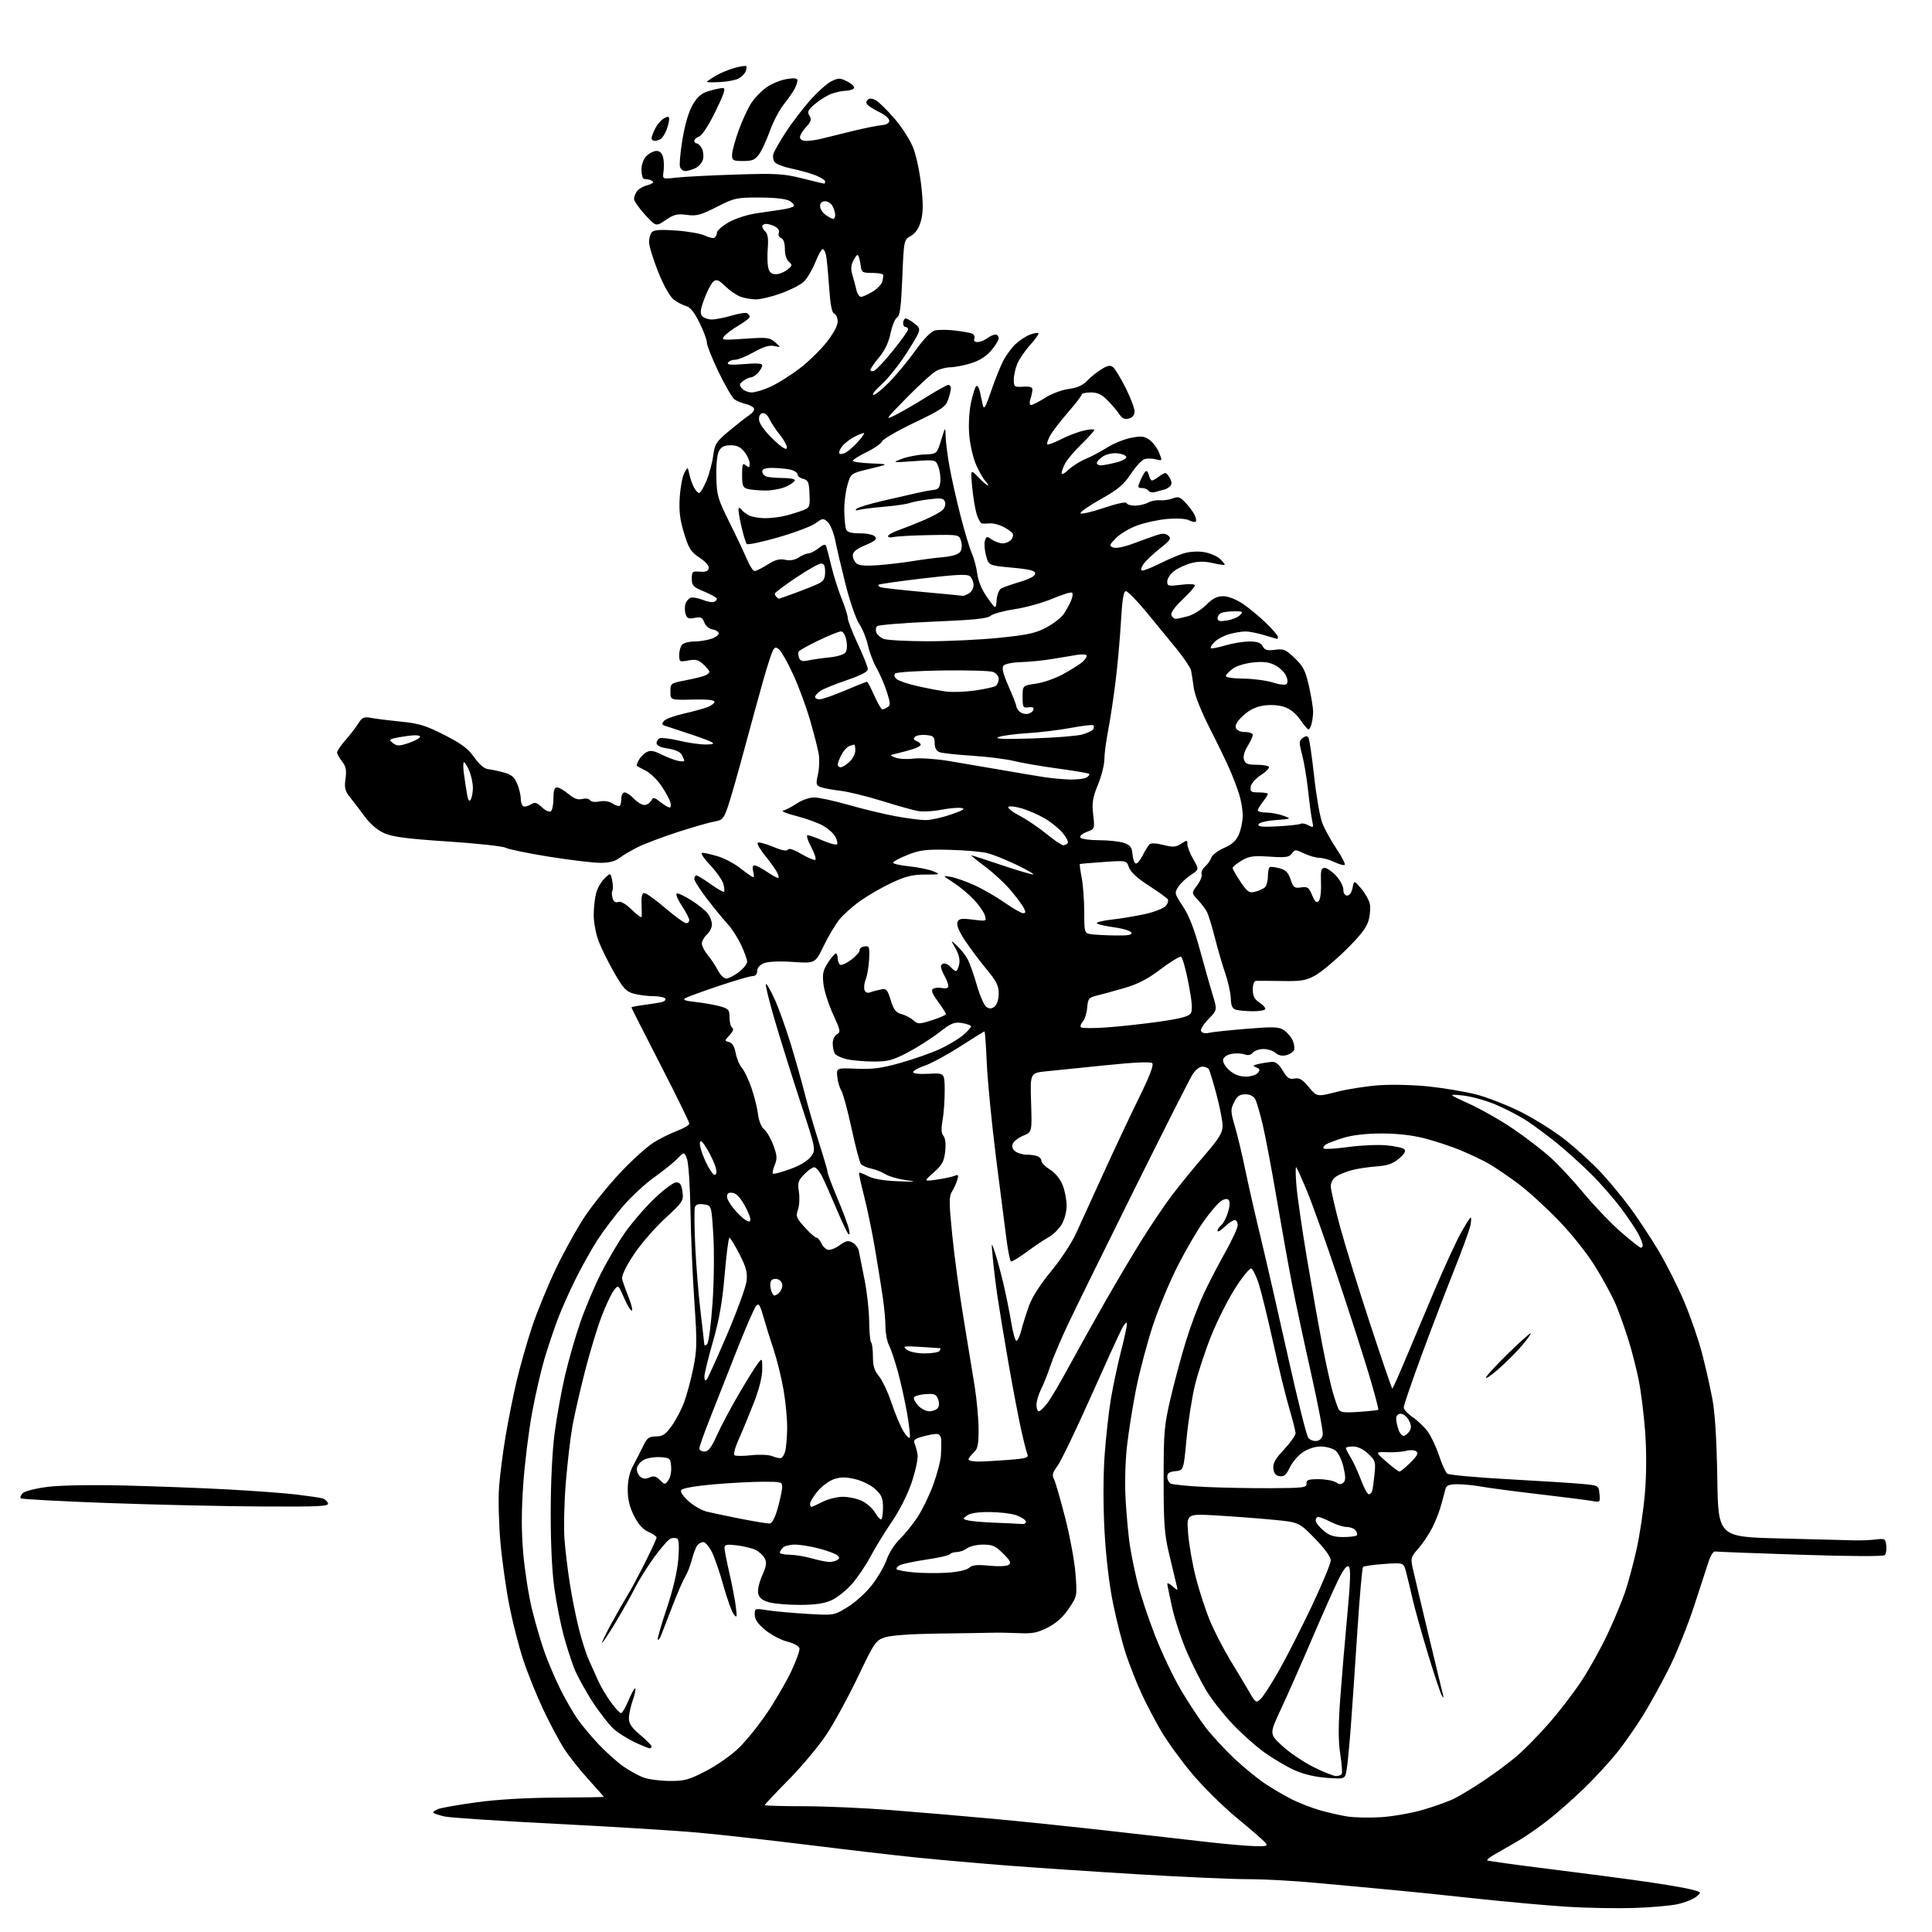 <?xml version="1.0" encoding="UTF-8" standalone="no"?>
<svg 
  version="1.1" 
  xmlns="http://www.w3.org/2000/svg" 
  xmlns:xlink="http://www.w3.org/1999/xlink" 
  xmlns:svg="http://www.w3.org/2000/svg"
  xmlns:rdf="http://www.w3.org/1999/02/22-rdf-syntax-ns#"
  xmlns:cc="http://creativecommons.org/ns#"
  xmlns:dc="http://purl.org/dc/elements/1.1/"
  viewBox="0 0 768 768"
  width="768"
  height="768"
>
<style>svg {background-color: white; }</style>"
<path stroke="none" fill="black" fill-rule="evenodd" d="M649.56,758.45C642.93,758.67 631.20,758.46 623.50,758.00C615.80,757.54 598.92,756.02 586.00,754.62C573.08,753.21 557.10,751.59 550.50,751.00C543.90,750.42 531.57,749.28 523.09,748.47C514.61,747.66 502.40,747.00 495.95,747.00C489.50,747.00 469.44,746.10 451.36,745.00C433.29,743.90 409.73,742.32 399.00,741.47C388.27,740.63 372.75,739.25 364.50,738.41C356.25,737.58 337.01,735.34 321.74,733.44C306.48,731.55 286.68,729.33 277.74,728.52C268.81,727.70 243.28,726.12 221.00,725.00C198.72,723.88 178.78,722.56 176.67,722.07C174.56,721.58 172.59,720.92 172.28,720.62C171.97,720.31 172.84,719.63 174.20,719.11C175.56,718.60 182.49,717.38 189.59,716.42C197.74,715.31 209.41,714.63 221.25,714.58C231.56,714.54 240.00,714.40 240.00,714.27C240.00,714.14 237.23,710.99 233.84,707.27C230.46,703.55 226.11,698.05 224.19,695.06C222.27,692.07 218.56,685.09 215.95,679.56C213.34,674.03 209.79,665.25 208.07,660.05C206.34,654.85 203.85,645.18 202.53,638.55C201.21,631.92 199.59,620.48 198.93,613.11C198.27,605.75 198.03,595.82 198.39,591.05C198.75,586.27 199.92,577.17 200.99,570.82C202.06,564.47 204.04,554.60 205.39,548.89C206.74,543.17 209.48,533.55 211.48,527.50C213.49,521.45 217.81,510.90 221.10,504.06C224.38,497.22 229.58,487.88 232.66,483.31C235.73,478.74 242.01,471.00 246.61,466.11C251.21,461.22 257.12,455.88 259.74,454.23C262.36,452.59 266.64,450.46 269.25,449.49C271.86,448.52 274.00,447.23 274.00,446.61C274.00,446.00 268.82,435.45 262.50,423.16C256.17,410.88 251.00,400.67 251.00,400.48C251.00,400.28 253.14,399.85 255.75,399.51C258.36,399.17 261.53,398.68 262.79,398.42C264.05,398.15 264.81,397.50 264.48,396.97C264.15,396.44 262.00,396.00 259.69,395.99C257.39,395.99 253.89,395.54 251.93,395.00C248.90,394.16 247.71,392.88 244.12,386.59C241.78,382.51 239.00,376.88 237.94,374.08C236.87,371.27 236.00,366.62 236.01,363.74C236.01,360.86 236.46,356.89 237.00,354.93C237.55,352.96 239.06,350.35 240.36,349.13C242.73,346.90 242.73,346.90 243.36,350.05C243.71,351.79 243.74,353.61 243.43,354.11C243.12,354.61 243.17,355.95 243.53,357.08C243.96,358.45 244.72,358.94 245.76,358.54C246.78,358.15 248.71,359.27 251.17,361.67C253.28,363.72 255.04,364.98 255.09,364.45C255.14,363.93 255.11,361.59 255.02,359.25C254.90,356.30 255.25,355.00 256.17,355.01C256.90,355.02 260.65,357.71 264.50,361.00C268.35,364.29 272.06,366.98 272.75,366.99C273.44,366.99 274.00,366.44 274.00,365.75C273.99,365.06 272.65,362.48 271.00,360.00C269.36,357.52 268.47,355.35 269.03,355.16C269.59,354.97 272.30,356.27 275.05,358.03C277.81,359.80 280.72,362.19 281.53,363.35C282.34,364.50 283.00,366.40 283.00,367.57C283.00,368.73 282.10,370.50 281.00,371.50C279.90,372.50 279.00,374.11 279.00,375.08C279.00,376.05 280.06,378.12 281.36,379.67C282.66,381.23 284.47,383.96 285.38,385.75C286.30,387.54 287.78,389.00 288.68,389.00C289.58,389.00 291.82,387.85 293.66,386.45C295.50,385.05 297.00,383.18 297.00,382.30C297.00,381.41 295.91,378.39 294.58,375.58C293.25,372.77 290.91,369.12 289.39,367.48C287.86,365.84 284.22,361.42 281.30,357.65C278.39,353.88 276.00,350.16 276.00,349.40C276.00,348.63 276.37,348.00 276.82,348.00C277.28,348.00 279.84,349.56 282.52,351.47C285.21,353.37 287.59,354.74 287.82,354.51C288.05,354.28 287.94,352.91 287.58,351.46C287.22,350.01 284.85,346.62 282.32,343.91C279.58,340.99 278.32,339.00 279.20,339.00C280.02,339.00 282.77,339.63 285.31,340.39C287.86,341.16 291.64,343.11 293.72,344.73C295.80,346.34 298.08,348.00 298.79,348.42C299.76,348.98 299.92,348.53 299.43,346.58C299.01,344.92 299.20,344.00 299.94,344.00C300.58,344.00 302.76,345.12 304.79,346.50C306.81,347.88 308.83,349.00 309.27,349.00C309.71,349.00 309.53,347.99 308.88,346.75C308.22,345.51 306.14,342.60 304.25,340.28C302.36,337.96 300.97,335.64 301.16,335.11C301.35,334.59 303.97,335.21 307.00,336.49C310.64,338.03 312.71,338.46 313.15,337.76C313.57,337.08 315.46,337.67 318.45,339.42C321.00,340.91 323.52,341.99 324.05,341.82C324.58,341.64 323.87,339.36 322.48,336.75C321.09,334.14 320.44,332.00 321.04,332.00C321.64,332.00 324.36,332.96 327.10,334.14C329.83,335.31 332.35,335.99 332.70,335.63C333.05,335.28 332.77,333.93 332.07,332.63C331.37,331.32 329.15,329.33 327.14,328.20C325.13,327.07 320.34,325.34 316.49,324.36C312.65,323.38 310.33,322.41 311.34,322.20C312.35,321.99 314.78,320.73 316.73,319.41C318.73,318.05 321.74,317.00 323.62,317.00C325.46,317.00 331.58,318.32 337.23,319.94C342.88,321.56 351.26,323.58 355.86,324.44C360.46,325.30 365.88,326.00 367.92,326.00C369.95,326.00 374.51,325.00 378.06,323.77C383.00,322.06 383.93,321.46 382.07,321.18C380.73,320.98 377.10,321.31 374.01,321.92C370.91,322.53 366.83,322.75 364.94,322.40C363.05,322.06 356.56,320.25 350.53,318.37C344.50,316.50 337.07,314.68 334.03,314.34C330.99,313.99 327.53,313.35 326.34,312.92C324.37,312.19 324.27,311.76 325.15,307.85C325.67,305.50 325.81,301.86 325.46,299.76C325.11,297.67 323.55,291.57 322.00,286.22C320.45,280.88 317.41,272.68 315.25,268.00C313.09,263.32 310.60,258.91 309.73,258.19C308.39,257.08 307.99,257.16 307.19,258.69C306.67,259.68 305.02,264.77 303.53,270.00C302.04,275.23 298.64,287.60 295.98,297.50C293.32,307.40 290.32,317.86 289.32,320.74C287.68,325.47 287.16,326.04 284.00,326.57C282.07,326.90 275.55,328.77 269.50,330.72C263.45,332.68 256.25,335.40 253.50,336.77C250.75,338.15 247.43,340.11 246.12,341.14C244.49,342.40 242.10,343.00 238.62,342.99C235.80,342.99 226.66,341.89 218.31,340.56C209.95,339.22 202.17,337.62 201.01,337.00C199.85,336.38 189.49,335.26 177.98,334.50C161.85,333.44 156.09,332.69 152.78,331.22C150.07,330.03 147.19,327.58 144.99,324.60C143.07,322.00 140.43,318.53 139.12,316.89C137.14,314.40 136.84,313.17 137.34,309.55C137.81,306.11 137.52,304.66 135.97,302.69C134.89,301.31 134.00,299.69 134.00,299.10C134.00,298.50 135.48,296.32 137.30,294.25C139.11,292.19 141.40,289.21 142.39,287.64C144.01,285.07 144.58,284.84 147.85,285.43C149.86,285.79 155.20,286.45 159.72,286.90C166.56,287.58 169.42,288.47 176.69,292.18C183.48,295.64 186.12,297.63 188.54,301.07C190.55,303.93 192.51,305.59 194.08,305.76C195.41,305.91 198.22,306.50 200.33,307.08C203.28,307.89 204.48,308.90 205.58,311.53C206.36,313.40 207.00,316.05 207.00,317.41C207.00,318.77 207.43,320.15 207.96,320.47C208.49,320.80 209.82,320.51 210.92,319.82C212.63,318.75 213.27,318.91 215.38,320.89C216.74,322.17 218.34,322.91 218.93,322.55C219.52,322.18 220.00,319.88 220.00,317.44C220.00,314.27 220.41,313.00 221.42,313.00C222.21,313.00 224.24,314.17 225.94,315.60C228.17,317.48 229.71,318.04 231.46,317.60C232.80,317.26 234.18,317.48 234.56,318.10C234.96,318.75 236.50,318.95 238.28,318.59C240.20,318.21 242.15,318.53 243.55,319.44C244.77,320.24 246.05,320.62 246.39,320.28C246.72,319.94 247.00,318.62 247.00,317.33C247.00,316.05 247.60,315.00 248.33,315.00C249.05,315.00 250.71,316.12 252.00,317.50C253.29,318.87 255.15,320.00 256.12,320.00C257.10,320.00 258.32,319.25 258.83,318.33C259.68,316.82 260.01,316.86 262.52,318.83C264.03,320.03 265.69,321.00 266.20,321.00C266.72,321.00 266.82,319.99 266.43,318.75C266.04,317.51 264.42,314.59 262.82,312.25C261.22,309.91 258.46,307.27 256.70,306.37C254.94,305.48 253.35,304.62 253.17,304.46C252.99,304.30 253.33,303.24 253.94,302.11C254.55,300.97 255.93,299.57 257.01,299.00C258.50,298.19 259.87,298.39 262.74,299.83C264.81,300.87 267.74,302.01 269.25,302.38C270.76,302.74 272.00,302.77 272.00,302.45C272.00,302.13 271.56,301.05 271.03,300.05C270.42,298.91 268.37,297.98 265.53,297.56C262.52,297.11 261.00,296.38 261.00,295.41C261.00,294.60 261.59,293.71 262.31,293.44C263.03,293.16 266.51,293.62 270.06,294.45C273.60,295.29 278.30,295.96 280.50,295.95C283.39,295.94 284.07,295.69 282.94,295.03C282.08,294.52 277.81,292.94 273.44,291.51C269.07,290.07 264.89,288.69 264.14,288.44C263.09,288.08 263.04,287.65 263.93,286.59C264.56,285.82 268.10,284.51 271.79,283.68C275.48,282.84 279.74,281.68 281.25,281.10C282.76,280.52 284.00,279.56 284.00,278.96C284.00,278.25 281.01,277.95 275.25,278.09C266.50,278.30 266.50,278.30 266.50,274.95C266.50,271.65 266.59,271.58 272.50,270.44C275.80,269.81 279.29,268.95 280.25,268.54C281.21,268.12 282.00,267.46 282.00,267.07C282.00,266.67 280.93,265.34 279.61,264.11C277.67,262.28 276.56,261.99 273.61,262.54C270.13,263.20 270.00,263.11 270.00,260.31C270.00,258.71 270.54,256.86 271.20,256.20C271.86,255.54 274.04,255.00 276.05,255.00C278.06,255.00 281.14,254.50 282.90,253.89C284.65,253.27 285.92,252.26 285.72,251.64C285.51,251.01 284.34,250.35 283.12,250.17C281.87,249.99 280.49,248.79 279.98,247.44C279.21,245.43 278.58,245.13 276.13,245.62C273.75,246.10 273.08,245.82 272.53,244.10C272.17,242.95 272.14,241.14 272.47,240.09C272.80,239.04 273.72,237.94 274.51,237.63C275.30,237.33 277.42,237.68 279.23,238.41C281.03,239.14 283.06,239.54 283.75,239.29C284.44,239.04 285.00,238.48 285.00,238.05C285.00,237.62 282.75,236.33 280.00,235.19C275.54,233.34 275.00,232.78 275.00,230.05C275.00,227.22 275.24,227.01 278.21,227.25C280.48,227.43 281.52,227.03 281.75,225.91C281.95,224.95 280.50,223.27 278.07,221.67C274.60,219.37 273.77,218.07 271.91,211.91C270.26,206.49 269.86,203.13 270.21,197.65C270.46,193.71 271.28,189.37 272.03,187.99C273.38,185.50 273.38,185.50 274.02,188.50C274.37,190.15 275.20,192.51 275.86,193.75C276.53,194.99 277.45,196.00 277.91,196.00C278.37,196.00 279.66,193.86 280.77,191.25C281.88,188.64 283.10,184.14 283.49,181.26C284.13,176.43 284.63,175.65 289.89,171.26C293.03,168.64 296.66,165.79 297.97,164.93C299.27,164.07 300.03,162.86 299.66,162.26C299.28,161.65 297.74,160.87 296.24,160.53C294.73,160.19 292.78,159.36 291.90,158.70C291.02,158.04 288.21,153.17 285.65,147.87C283.09,142.57 281.00,137.33 281.00,136.22C281.00,135.11 279.66,131.51 278.03,128.22C275.97,124.07 274.33,122.05 272.69,121.64C271.39,121.31 269.18,120.14 267.77,119.04C266.23,117.82 263.80,113.48 261.61,108.01C259.62,103.05 258.00,97.73 258.00,96.19C258.00,94.66 258.54,92.86 259.19,92.21C260.03,91.37 262.90,91.20 268.94,91.65C273.65,91.99 278.75,92.91 280.28,93.68C281.81,94.45 283.50,94.81 284.03,94.48C284.56,94.15 285.00,93.25 285.00,92.48C285.00,91.71 287.01,89.91 289.46,88.47C291.91,87.04 296.75,85.42 300.21,84.87C303.67,84.33 308.42,83.63 310.77,83.31C313.12,82.99 315.27,82.37 315.55,81.92C315.83,81.47 315.03,80.52 313.78,79.82C312.37,79.02 307.83,78.53 301.91,78.52C292.78,78.50 291.96,78.68 284.90,82.26C278.49,85.52 276.87,85.95 272.99,85.42C269.20,84.91 267.90,85.23 264.63,87.46C260.77,90.10 260.77,90.10 256.38,85.32C253.97,82.69 252.01,79.86 252.03,79.02C252.05,78.18 252.61,76.79 253.28,75.92C253.95,75.04 255.79,74.01 257.37,73.62C258.95,73.22 259.92,72.59 259.53,72.20C259.15,71.82 258.42,71.44 257.92,71.38C257.41,71.31 256.55,71.19 256.00,71.12C255.45,71.06 255.00,69.43 255.00,67.50C255.00,65.33 255.76,63.24 257.00,62.00C258.10,60.90 259.89,60.00 260.98,60.00C262.26,60.00 263.18,60.89 263.59,62.51C263.94,63.89 264.02,66.43 263.77,68.14C263.31,71.25 263.31,71.25 268.91,70.60C271.98,70.25 282.60,69.70 292.50,69.39C308.62,68.87 311.37,69.03 318.89,70.91C323.50,72.06 327.44,73.00 327.64,73.00C327.84,73.00 328.00,72.60 328.00,72.11C328.00,71.62 326.31,70.55 324.25,69.72C322.19,68.90 317.95,67.70 314.83,67.06C311.71,66.42 308.63,65.26 307.99,64.49C307.36,63.72 307.11,62.22 307.45,61.15C307.79,60.08 309.91,56.34 312.16,52.85C314.40,49.36 318.74,43.64 321.79,40.15C324.84,36.66 328.77,33.13 330.51,32.29C333.37,30.93 333.99,30.94 336.87,32.43C338.63,33.34 339.80,34.52 339.47,35.04C339.15,35.57 337.67,36.03 336.19,36.08C334.71,36.12 332.11,36.68 330.41,37.33C328.71,37.97 325.81,39.78 323.97,41.34C321.16,43.73 320.81,44.47 321.77,46.00C322.69,47.48 322.45,48.30 320.45,50.46C319.10,51.91 318.00,53.75 318.00,54.55C318.00,55.45 319.00,56.00 320.63,56.00C322.08,56.00 324.90,55.58 326.88,55.06C328.87,54.55 334.32,53.20 339.00,52.07C343.68,50.94 348.85,49.90 350.50,49.76C352.38,49.60 353.50,48.94 353.50,48.00C353.50,47.17 351.93,45.74 350.00,44.80C348.07,43.87 345.90,42.58 345.17,41.94C344.23,41.11 344.15,40.45 344.90,39.70C345.65,38.95 346.63,39.02 348.23,39.92C349.48,40.62 352.87,43.96 355.76,47.35C358.66,50.73 361.97,55.98 363.11,59.00C364.26,62.02 365.67,68.78 366.24,74.00C367.02,81.10 366.98,84.60 366.08,87.83C365.26,90.79 363.99,92.67 362.09,93.76C359.30,95.37 359.30,95.37 358.68,110.38C358.20,122.04 357.74,125.57 356.60,126.20C355.80,126.65 354.63,129.49 354.00,132.50C353.24,136.14 351.71,139.35 349.43,142.08C347.54,144.34 346.00,146.58 346.00,147.06C346.00,147.54 346.68,147.68 347.51,147.36C348.34,147.04 351.71,143.43 355.01,139.33C358.30,135.23 361.00,131.46 361.00,130.94C361.00,130.42 360.55,130.00 360.00,130.00C359.45,130.00 359.00,129.35 359.00,128.56C359.00,127.77 359.34,126.91 359.75,126.65C360.16,126.40 361.81,127.24 363.42,128.52C366.34,130.84 366.34,130.84 360.92,139.52C357.94,144.29 353.31,150.17 350.64,152.60C347.97,155.02 346.41,157.00 347.18,157.00C347.94,157.00 350.86,154.64 353.66,151.75C356.46,148.86 361.10,143.24 363.96,139.25C367.26,134.65 370.08,131.77 371.66,131.37C373.03,131.03 376.56,131.03 379.49,131.37C382.43,131.72 385.51,132.26 386.35,132.58C387.19,132.90 387.63,133.80 387.33,134.58C386.98,135.50 387.44,135.99 388.64,135.97C389.66,135.95 391.37,135.28 392.44,134.47C393.51,133.66 394.97,133.00 395.69,133.00C396.41,133.00 397.00,133.66 397.00,134.47C397.00,135.27 395.61,137.52 393.91,139.45C391.84,141.81 389.13,143.48 385.72,144.49C382.93,145.32 379.35,146.00 377.77,146.00C376.19,146.00 373.69,146.64 372.20,147.43C370.72,148.21 365.45,152.98 360.50,158.03C351.78,166.92 351.64,167.13 355.98,164.96C358.45,163.73 363.96,160.53 368.22,157.86C372.49,155.19 376.43,153.00 376.99,153.00C377.55,153.00 378.00,153.61 378.00,154.35C378.00,155.09 377.50,157.15 376.88,158.91C375.90,161.73 374.25,162.85 363.51,167.99C356.78,171.22 351.00,174.56 350.67,175.42C350.34,176.28 347.58,178.21 344.53,179.70C341.49,181.20 339.00,182.75 339.00,183.16C339.00,183.58 342.26,184.04 346.25,184.21C353.50,184.50 353.50,184.50 345.86,186.33C338.22,188.15 338.22,188.15 336.86,192.83C336.11,195.40 335.55,200.05 335.61,203.16C335.67,206.27 335.99,209.53 336.33,210.41C336.77,211.56 338.28,212.00 341.85,212.00C344.68,212.00 347.22,212.56 347.85,213.31C348.70,214.34 347.86,215.09 343.97,216.73C340.41,218.23 339.00,219.39 339.00,220.79C339.00,221.87 339.67,223.31 340.49,223.99C341.51,224.84 344.21,225.05 349.24,224.66C353.23,224.35 359.43,223.61 363.00,223.02C366.57,222.43 371.98,221.73 375.00,221.47C378.32,221.17 380.96,220.37 381.65,219.44C382.34,218.51 382.50,216.82 382.06,215.20C381.32,212.50 381.32,212.50 369.41,212.71C362.86,212.83 356.49,213.18 355.25,213.48C354.01,213.79 353.00,213.63 353.00,213.14C353.00,212.64 354.91,211.56 357.25,210.73C359.59,209.90 364.13,208.09 367.35,206.72C370.57,205.35 373.90,203.53 374.74,202.69C375.61,201.81 375.99,200.43 375.62,199.46C375.07,198.03 374.12,197.88 369.30,198.48C366.18,198.87 362.70,199.54 361.57,199.96C360.43,200.39 355.90,201.05 351.50,201.43C347.10,201.81 342.60,202.37 341.50,202.67C340.18,203.04 339.84,202.89 340.50,202.24C341.05,201.70 345.77,200.28 351.00,199.07C356.23,197.87 362.30,196.47 364.50,195.97C366.70,195.46 369.62,194.92 371.00,194.77C372.98,194.56 373.56,193.87 373.80,191.44C373.96,189.76 373.61,187.11 373.02,185.55C371.94,182.71 371.94,182.71 363.22,183.32C354.58,183.93 354.54,183.92 358.50,182.40C360.70,181.55 364.73,180.77 367.46,180.66C372.42,180.47 372.42,180.47 374.11,174.98C375.80,169.50 375.80,169.50 375.90,173.50C375.96,175.70 376.65,181.10 377.44,185.50C378.23,189.90 380.20,198.68 381.82,205.00C383.44,211.32 385.47,218.07 386.33,220.00C387.19,221.93 388.16,225.59 388.49,228.14C388.87,231.10 390.31,234.49 392.47,237.54C395.86,242.30 395.86,242.30 396.18,238.50C396.36,236.41 397.18,234.34 398.00,233.90C398.82,233.45 402.20,232.28 405.50,231.29C409.37,230.14 411.50,228.97 411.50,228.00C411.50,226.84 409.43,226.31 402.26,225.65C393.02,224.79 393.02,224.79 391.96,220.85C391.37,218.68 391.18,216.02 391.52,214.94C392.09,213.15 392.32,213.11 394.29,214.49C395.48,215.32 397.41,216.00 398.60,216.00C399.79,216.00 401.30,215.34 401.96,214.54C402.63,213.74 402.88,212.61 402.52,212.04C402.17,211.46 400.52,210.29 398.87,209.43C397.21,208.58 394.88,207.95 393.68,208.05C392.48,208.14 391.01,208.17 390.41,208.11C389.81,208.05 388.82,206.31 388.20,204.25C387.59,202.19 386.80,197.35 386.44,193.50C385.80,186.50 385.80,186.50 388.95,189.75C390.68,191.54 392.37,193.00 392.71,193.00C393.04,193.00 392.58,192.20 391.69,191.21C390.80,190.23 389.13,187.29 387.98,184.68C386.82,182.07 385.62,176.81 385.30,173.00C384.95,168.84 385.23,163.63 386.00,160.00C386.71,156.67 387.66,153.71 388.11,153.43C388.57,153.15 389.21,154.17 389.53,155.71C389.86,157.24 390.38,159.62 390.68,161.00C391.14,163.03 391.75,162.01 393.97,155.50C395.47,151.10 397.63,145.70 398.76,143.50C399.89,141.30 402.10,138.29 403.66,136.81C405.22,135.34 407.80,133.64 409.39,133.04C410.98,132.44 412.50,132.17 412.78,132.45C413.05,132.72 411.60,134.81 409.54,137.08C407.49,139.36 405.17,142.73 404.40,144.58C403.63,146.42 403.00,149.29 403.00,150.94C403.00,153.78 403.20,153.93 406.75,153.72C409.55,153.56 410.47,153.88 410.40,155.00C410.34,155.82 409.98,157.51 409.58,158.75C409.15,160.09 409.28,161.00 409.90,161.00C410.47,161.00 412.97,159.71 415.46,158.13C417.96,156.54 422.15,154.97 424.83,154.62C428.17,154.17 430.42,153.18 432.07,151.42C433.39,150.02 435.95,147.96 437.76,146.84C440.39,145.21 441.35,145.05 442.51,146.01C443.32,146.68 445.55,150.38 447.49,154.25C449.42,158.11 451.00,162.28 451.00,163.52C451.00,165.00 450.24,165.97 448.75,166.38C447.10,166.83 446.10,166.39 445.02,164.75C444.21,163.51 442.11,161.04 440.37,159.25C437.95,156.77 436.34,156.00 433.60,156.00C431.62,156.00 430.00,156.37 430.00,156.82C430.00,157.28 427.49,160.54 424.41,164.07C421.34,167.61 418.16,171.78 417.34,173.34C416.52,174.91 416.07,176.40 416.33,176.66C416.59,176.92 419.06,175.99 421.82,174.59C424.58,173.19 428.68,171.63 430.92,171.13C433.17,170.62 435.00,170.52 435.00,170.89C435.00,171.27 432.71,173.81 429.92,176.54C427.13,179.27 424.20,182.72 423.42,184.20C422.64,185.69 422.00,187.46 422.00,188.14C422.00,188.82 423.24,188.19 424.75,186.74C426.26,185.29 429.30,183.37 431.50,182.46C433.70,181.56 437.56,179.51 440.09,177.91C442.61,176.31 446.89,174.57 449.59,174.05C453.72,173.24 454.89,173.38 456.96,174.87C458.31,175.85 460.02,178.14 460.76,179.95C462.10,183.24 462.10,183.24 459.47,182.58C458.02,182.22 455.97,182.19 454.93,182.52C453.88,182.86 451.44,185.51 449.51,188.41C446.67,192.70 444.40,194.60 437.52,198.46C432.84,201.08 429.25,203.60 429.53,204.05C429.81,204.49 433.96,203.53 438.76,201.91C443.93,200.16 447.63,199.38 447.83,199.98C448.01,200.54 449.51,201.00 451.15,201.00C452.79,201.00 455.11,200.46 456.32,199.81C457.52,199.15 459.64,198.72 461.04,198.86C462.44,199.00 464.75,198.66 466.17,198.12C468.38,197.29 469.13,197.54 471.26,199.82C472.63,201.29 474.24,203.45 474.84,204.62C475.44,205.78 475.66,207.01 475.33,207.33C475.01,207.66 473.82,207.44 472.69,206.83C471.46,206.18 468.01,205.96 464.07,206.29C460.46,206.59 454.99,207.78 451.93,208.92C448.87,210.07 445.09,212.34 443.53,213.97C440.91,216.70 440.83,217.00 442.54,217.65C443.64,218.07 446.85,217.44 450.45,216.08C453.78,214.83 457.94,213.33 459.71,212.75C462.12,211.95 463.30,212.00 464.43,212.94C465.72,214.02 465.25,214.73 461.06,218.05C458.38,220.17 455.46,222.94 454.57,224.20C453.69,225.46 453.39,226.63 453.90,226.80C454.42,226.97 457.46,225.80 460.67,224.19C463.88,222.59 468.22,220.72 470.32,220.04C472.56,219.31 475.92,219.06 478.43,219.44C480.78,219.79 483.70,221.01 484.92,222.14C486.14,223.27 486.99,224.34 486.81,224.52C486.64,224.69 484.47,224.37 482.00,223.81C478.83,223.09 476.28,223.11 473.38,223.89C471.11,224.51 468.08,225.94 466.63,227.08C465.18,228.21 464.00,230.04 464.00,231.14C464.00,232.98 464.44,233.09 469.50,232.46C472.79,232.05 475.00,232.15 475.00,232.72C475.00,233.24 472.77,235.78 470.04,238.36C466.94,241.30 465.30,243.61 465.65,244.53C465.96,245.34 466.73,246.00 467.36,245.99C467.99,245.99 470.20,245.52 472.27,244.94C474.34,244.37 477.59,242.34 479.49,240.45C482.02,237.91 483.80,237.00 486.22,237.00C488.17,237.01 491.29,238.19 493.91,239.93C496.33,241.54 500.49,244.97 503.16,247.55C505.82,250.14 508.00,252.65 508.00,253.13C508.00,253.61 507.89,254.00 507.75,253.99C507.61,253.98 505.29,253.31 502.59,252.49C499.89,251.67 496.52,251.00 495.09,251.01C493.67,251.01 490.78,251.49 488.69,252.07C486.59,252.65 483.96,254.04 482.85,255.15C481.74,256.26 481.05,257.38 481.32,257.65C481.58,257.92 484.18,257.43 487.08,256.57C489.99,255.71 494.29,255.00 496.65,255.00C499.84,255.00 501.19,255.49 501.95,256.91C502.77,258.44 503.73,258.71 506.83,258.30C510.27,257.83 511.11,258.19 514.70,261.64C518.11,264.92 518.96,266.61 520.36,272.87C521.26,276.93 521.99,281.43 521.99,282.87C521.98,284.32 521.70,286.51 521.37,287.75C521.04,288.99 520.48,289.98 520.13,289.96C519.79,289.94 518.30,288.19 516.83,286.07C515.14,283.61 512.84,281.77 510.51,281.00C508.31,280.28 505.05,280.07 502.33,280.47C499.23,280.94 496.68,282.18 494.24,284.42C491.82,286.63 490.87,288.23 491.30,289.35C491.70,290.38 493.07,291.00 494.97,291.00C496.64,291.00 498.00,291.51 498.00,292.13C498.00,292.75 497.07,294.77 495.93,296.62C494.65,298.68 494.10,300.74 494.50,301.98C495.01,303.60 496.00,304.00 499.51,304.00C501.91,304.00 504.12,304.38 504.41,304.85C504.70,305.32 503.26,306.79 501.22,308.11C499.10,309.48 497.36,311.48 497.18,312.75C496.90,314.72 497.30,315.00 500.43,315.00C502.39,315.00 504.00,315.27 504.00,315.59C504.00,315.92 503.10,317.33 502.00,318.73C500.90,320.13 500.00,321.66 500.00,322.13C500.00,322.61 501.51,323.00 503.35,323.00C505.19,323.00 508.23,323.56 510.10,324.25C513.50,325.50 513.50,325.50 507.08,326.00C503.32,326.29 500.49,327.00 500.26,327.72C499.96,328.63 501.90,328.82 508.00,328.48C512.48,328.23 516.55,327.78 517.05,327.47C517.55,327.16 518.93,327.43 520.12,328.06C522.14,329.15 522.23,329.04 521.63,326.36C521.28,324.79 520.55,319.45 520.02,314.50C519.49,309.55 518.41,303.04 517.62,300.04C516.32,295.09 516.34,294.47 517.84,293.37C519.12,292.44 519.65,292.43 520.17,293.34C520.54,294.00 521.54,300.90 522.40,308.69C523.25,316.48 524.71,324.79 525.63,327.17C526.55,329.55 529.07,334.13 531.23,337.34C533.38,340.56 534.88,343.45 534.56,343.77C534.24,344.10 532.39,343.60 530.45,342.68C528.52,341.76 525.84,341.00 524.50,341.00C523.16,341.00 520.43,340.22 518.44,339.27C514.99,337.63 514.75,337.63 513.53,339.29C512.45,340.77 511.11,340.96 504.66,340.53C498.19,340.10 496.55,340.33 493.54,342.11C491.59,343.26 490.00,344.58 490.00,345.05C490.00,345.52 491.41,347.98 493.12,350.53C495.86,354.58 496.57,355.07 498.87,354.50C500.31,354.14 502.05,353.37 502.74,352.80C503.43,352.22 504.00,350.26 504.00,348.44C504.00,346.61 504.34,344.93 504.75,344.71C505.16,344.48 506.93,344.68 508.68,345.16C511.11,345.82 512.13,346.85 513.04,349.61C514.10,352.82 514.53,353.15 517.17,352.76C519.75,352.38 520.29,352.76 521.58,355.84C522.68,358.48 523.33,359.07 524.19,358.21C524.85,357.55 525.24,354.52 525.11,351.03C524.93,346.00 525.17,345.00 526.55,345.00C527.45,345.00 529.50,346.40 531.10,348.11C532.69,349.81 534.00,352.29 534.00,353.61C534.00,355.08 534.58,356.00 535.52,356.00C536.43,356.00 537.30,354.75 537.66,352.95C538.27,349.90 538.27,349.90 541.08,353.20C542.62,355.01 544.16,357.70 544.50,359.17C544.84,360.63 544.64,363.61 544.06,365.78C543.28,368.69 540.86,371.83 534.99,377.62C530.59,381.95 525.08,386.54 522.74,387.81C519.11,389.79 517.20,390.10 509.50,389.97C504.55,389.88 499.94,389.85 499.25,389.91C498.51,389.96 498.00,391.39 498.00,393.38C498.00,395.89 498.65,397.19 500.50,398.41C501.88,399.31 503.00,400.49 503.00,401.02C503.00,401.56 500.86,401.99 498.25,401.99C495.64,401.98 492.58,401.73 491.46,401.42C489.87,401.00 489.38,399.98 489.26,396.86C489.17,394.65 488.21,390.27 487.13,387.14C486.04,384.00 484.19,377.65 483.00,373.02C481.82,368.39 480.38,363.67 479.81,362.55C479.23,361.42 477.60,359.26 476.19,357.75C473.62,355.00 473.62,355.00 475.89,351.93C477.14,350.24 477.93,348.26 477.65,347.53C477.37,346.79 477.99,345.41 479.04,344.46C480.09,343.51 481.21,341.90 481.54,340.89C481.86,339.87 484.13,338.15 486.59,337.06C489.90,335.60 491.45,334.16 492.53,331.57C493.34,329.64 494.00,326.32 494.00,324.19C494.00,322.06 493.39,318.33 492.64,315.91C491.89,313.48 490.21,309.02 488.89,306.00C487.58,302.98 483.95,295.47 480.82,289.33C477.39,282.58 474.90,276.25 474.52,273.33C474.17,270.67 473.70,267.60 473.46,266.50C473.22,265.40 470.66,261.57 467.76,258.00C464.86,254.43 459.41,247.79 455.66,243.25C451.90,238.71 448.25,235.00 447.55,235.00C446.63,235.00 446.09,238.39 445.58,247.25C445.19,253.99 444.23,264.68 443.44,271.00C442.66,277.32 441.34,286.03 440.51,290.34C439.68,294.65 439.00,299.86 439.00,301.92C439.00,303.97 437.86,308.47 436.46,311.91C434.34,317.11 434.03,319.11 434.56,323.83C435.20,329.50 435.20,329.50 432.01,330.70C430.22,331.37 429.10,332.36 429.47,332.95C429.83,333.53 433.17,334.00 436.91,334.00C440.65,334.00 445.09,334.49 446.80,335.08C449.34,335.96 449.94,336.77 450.19,339.60C450.36,341.49 450.95,343.14 451.50,343.27C452.05,343.40 453.26,341.97 454.19,340.11C455.13,338.24 456.34,336.26 456.88,335.72C457.53,335.07 459.42,335.12 462.44,335.88C466.32,336.86 467.40,336.78 469.51,335.40C471.86,333.86 472.00,333.88 472.01,335.63C472.02,336.66 473.07,339.33 474.35,341.57C476.68,345.64 476.68,345.64 473.37,347.81C471.55,349.00 469.31,351.12 468.40,352.51C466.80,354.96 466.86,355.21 470.23,360.29C472.62,363.89 474.74,369.31 476.97,377.52C478.76,384.11 481.05,392.20 482.06,395.50C483.89,401.50 483.89,401.50 480.33,405.16C478.25,407.30 477.07,409.31 477.49,409.99C477.90,410.65 479.24,410.91 480.57,410.57C481.86,410.25 488.56,409.53 495.45,408.97C506.23,408.09 508.32,408.16 510.34,409.49C511.63,410.33 513.20,412.14 513.82,413.50C514.44,414.86 514.70,416.62 514.40,417.40C514.10,418.18 512.71,419.11 511.31,419.46C509.66,419.87 508.16,419.55 507.05,418.55C506.11,417.70 503.97,417.00 502.29,417.00C500.62,417.00 498.70,417.65 498.04,418.45C497.24,419.41 496.12,419.64 494.67,419.13C493.48,418.71 491.16,418.62 489.51,418.94C487.78,419.27 486.38,420.24 486.19,421.24C486.01,422.20 487.13,424.09 488.68,425.46C490.55,427.10 492.72,427.95 495.13,427.97C497.15,427.99 499.30,427.34 499.99,426.51C501.00,425.30 500.88,424.89 499.36,424.29C497.80,423.67 497.98,423.45 500.50,422.90C502.15,422.53 504.47,422.18 505.65,422.12C507.13,422.04 508.47,423.13 509.93,425.61C511.67,428.56 512.52,429.13 514.56,428.74C516.54,428.37 517.73,429.08 520.29,432.15C523.51,436.04 523.51,436.04 531.37,434.03C535.69,432.93 543.34,431.74 548.36,431.39C553.43,431.04 562.29,431.27 568.26,431.92C574.18,432.56 582.50,433.97 586.76,435.05C591.02,436.13 599.00,439.25 604.50,441.97C610.00,444.70 618.14,449.84 622.59,453.40C627.03,456.96 633.30,462.72 636.52,466.19C639.74,469.66 644.88,475.88 647.95,480.02C651.02,484.16 656.13,491.90 659.31,497.22C662.48,502.54 667.12,511.75 669.61,517.70C672.10,523.64 675.25,532.77 676.60,538.00C677.96,543.23 679.80,551.33 680.68,556.00C681.75,561.72 682.40,572.09 682.65,587.72C683.02,610.95 683.02,610.95 707.76,611.56C721.37,611.89 734.52,612.23 737.00,612.31C739.48,612.39 743.30,612.24 745.50,611.98C749.29,611.52 749.52,611.65 749.83,614.37C750.01,615.95 749.74,617.66 749.23,618.17C748.66,618.74 735.69,618.69 715.61,618.03C697.62,617.45 682.39,616.86 681.75,616.74C681.11,616.61 680.00,618.30 679.28,620.50C678.56,622.70 675.94,630.72 673.46,638.33C670.98,645.93 666.54,657.01 663.58,662.94C660.62,668.87 655.86,677.50 653.00,682.11C650.14,686.73 645.44,693.42 642.55,697.00C639.66,700.58 633.97,706.74 629.90,710.70C625.83,714.66 619.37,720.38 615.54,723.40C611.71,726.43 605.97,730.39 602.78,732.20C599.60,734.02 595.59,736.31 593.88,737.30C592.17,738.30 590.96,739.30 591.19,739.53C591.43,739.76 602.61,741.31 616.06,742.98C629.50,744.65 646.80,746.93 654.50,748.04C662.20,749.15 670.29,750.54 672.48,751.13C676.47,752.20 676.47,752.20 674.22,754.02C672.99,755.02 669.65,756.34 666.80,756.95C663.95,757.56 656.19,758.24 649.56,758.45zM498.87,733.87C503.62,733.98 504.09,733.82 502.96,732.45C502.25,731.60 497.20,727.21 491.72,722.70C486.25,718.19 478.22,710.26 473.88,705.08C469.54,699.90 463.99,692.25 461.54,688.07C459.09,683.90 455.55,677.11 453.66,672.99C451.77,668.87 449.03,661.90 447.57,657.51C446.11,653.11 443.80,644.00 442.43,637.25C440.89,629.62 439.61,618.73 439.05,608.42C438.52,598.48 438.53,586.59 439.09,578.68C439.60,571.43 440.73,561.23 441.61,556.00C442.49,550.77 444.29,542.33 445.60,537.24C446.92,532.14 447.98,527.19 447.96,526.24C447.93,525.22 447.10,526.04 445.94,528.24C444.85,530.30 439.20,542.67 433.38,555.74C427.56,568.81 421.70,580.96 420.36,582.74C418.47,585.24 418.14,586.40 418.92,587.85C419.47,588.87 421.47,595.74 423.37,603.11C425.27,610.47 427.14,620.55 427.52,625.50C428.20,634.50 428.20,634.50 424.85,639.46C422.57,642.83 419.91,645.23 416.52,646.96C412.41,649.06 410.40,649.45 405.02,649.20C401.43,649.04 396.70,648.96 394.50,649.03C392.30,649.09 382.62,649.25 373.00,649.37C361.91,649.52 354.11,650.08 351.70,650.90C348.09,652.12 347.56,652.91 340.97,666.70C337.16,674.68 331.55,684.96 328.50,689.55C325.44,694.13 318.69,702.21 313.47,707.50C308.26,712.79 304.00,717.31 304.00,717.56C304.00,717.80 310.86,718.00 319.25,718.00C327.64,718.00 343.27,718.68 354.00,719.52C364.73,720.36 383.18,721.93 395.00,723.02C406.82,724.11 428.43,726.37 443.00,728.03C457.57,729.69 474.90,731.66 481.50,732.40C488.10,733.14 495.92,733.80 498.87,733.87zM548.84,722.37C553.43,722.10 561.00,720.77 565.67,719.42C570.33,718.07 576.02,716.01 578.32,714.85C580.62,713.69 585.88,710.48 590.00,707.72C594.12,704.96 599.94,700.64 602.92,698.10C605.90,695.57 611.67,689.70 615.73,685.05C619.80,680.41 625.65,672.79 628.72,668.12C631.80,663.45 636.44,655.10 639.03,649.56C641.62,644.03 644.73,636.58 645.95,633.00C647.17,629.42 649.24,621.77 650.54,616.00C651.84,610.23 653.35,600.02 653.90,593.32C654.52,585.57 654.54,576.65 653.95,568.82C653.44,562.04 652.29,552.90 651.40,548.50C650.51,544.10 648.66,536.90 647.29,532.50C645.91,528.10 643.68,521.87 642.34,518.65C640.99,515.44 637.35,508.69 634.24,503.65C630.91,498.26 624.87,490.65 619.54,485.13C614.57,479.97 607.35,473.40 603.50,470.53C599.65,467.65 594.46,464.12 591.97,462.68C589.48,461.24 584.30,458.78 580.47,457.20C576.64,455.62 570.12,453.48 566.00,452.44C561.18,451.22 555.11,450.56 549.00,450.58C542.93,450.60 537.51,451.23 534.00,452.32C530.98,453.26 527.84,454.45 527.03,454.96C526.22,455.47 525.85,456.18 526.21,456.54C526.57,456.90 530.94,456.64 535.92,455.96C540.90,455.28 547.73,454.97 551.10,455.28C554.47,455.58 557.69,456.29 558.26,456.86C558.96,457.56 558.28,458.73 556.10,460.57C553.68,462.61 551.55,463.35 547.21,463.66C544.07,463.89 539.70,464.55 537.50,465.12C535.30,465.69 532.49,466.81 531.25,467.60C529.92,468.46 529.00,470.05 529.00,471.50C529.00,472.84 530.61,479.92 532.58,487.22C534.55,494.52 539.98,512.09 544.64,526.25C549.29,540.41 553.26,552.00 553.46,552.00C553.65,552.00 555.92,546.94 558.51,540.75C561.09,534.56 566.35,522.08 570.20,513.00C574.05,503.93 578.75,493.69 580.65,490.25C582.55,486.81 584.34,484.00 584.63,484.00C584.92,484.00 584.85,485.46 584.48,487.25C584.10,489.04 581.18,497.04 577.98,505.04C574.78,513.04 568.97,528.22 565.08,538.78C561.19,549.35 558.00,558.65 558.00,559.46C558.00,560.27 559.60,562.01 561.55,563.34C563.51,564.67 566.19,567.23 567.52,569.03C568.85,570.83 570.88,575.13 572.03,578.58C573.17,582.03 574.65,585.28 575.31,585.80C575.96,586.32 586.85,587.32 599.50,588.01C612.15,588.71 625.42,589.55 629.00,589.89C635.50,590.50 635.50,590.50 635.82,593.87C636.14,597.20 636.09,597.24 632.82,596.65C631.00,596.32 621.62,595.13 612.00,594.00C602.38,592.88 592.05,591.52 589.07,590.98C586.08,590.44 581.72,590.00 579.38,590.00C576.20,590.00 575.01,590.44 574.63,591.75C574.35,592.71 573.60,595.52 572.96,597.98C572.32,600.45 570.72,604.59 569.40,607.20C568.08,609.80 565.57,613.56 563.82,615.55C560.77,619.03 560.68,619.36 561.69,623.84C562.26,626.40 565.05,638.17 567.88,650.00C570.71,661.83 573.27,672.40 573.56,673.50C573.98,675.05 573.88,675.17 573.15,674.00C572.62,673.17 570.14,665.73 567.63,657.46C565.12,649.19 562.35,639.29 561.48,635.46C560.61,631.63 559.46,626.85 558.93,624.83C557.97,621.16 557.97,621.16 550.23,621.70C545.98,622.00 542.21,622.53 541.84,622.88C541.48,623.22 540.46,634.75 539.57,648.50C538.68,662.25 537.50,679.35 536.96,686.50C536.42,693.65 535.69,701.25 535.33,703.38C534.70,707.27 534.70,707.27 527.36,706.71C522.56,706.35 518.07,705.26 514.38,703.58C511.28,702.16 505.98,699.02 502.60,696.61C499.22,694.19 493.50,689.09 489.90,685.27C486.29,681.45 481.65,675.55 479.59,672.15C477.53,668.75 474.03,661.82 471.83,656.74C469.62,651.66 466.97,643.67 465.93,639.00C464.89,634.33 464.03,630.09 464.02,629.60C464.01,629.10 464.97,629.55 466.15,630.60C468.30,632.50 468.30,632.50 467.56,629.50C467.15,627.85 465.86,622.45 464.69,617.50C462.87,609.83 462.55,605.48 462.56,588.00C462.57,569.09 462.79,566.58 465.37,555.62C466.90,549.09 469.63,538.96 471.43,533.12C473.22,527.28 476.31,519.02 478.28,514.76C480.25,510.51 484.14,502.98 486.93,498.03C489.72,493.08 492.00,488.13 492.00,487.02C492.00,485.91 491.46,485.00 490.80,485.00C490.15,485.00 488.35,486.21 486.80,487.69C485.26,489.16 484.00,489.90 484.00,489.31C484.00,488.72 484.67,487.69 485.50,487.00C486.32,486.32 487.52,484.00 488.16,481.85C488.91,479.35 488.99,477.59 488.38,476.98C487.77,476.37 486.63,476.57 485.23,477.55C484.03,478.40 481.01,481.92 478.54,485.40C476.06,488.87 471.41,496.83 468.21,503.10C465.01,509.37 460.53,520.12 458.26,527.00C456.00,533.88 453.02,545.12 451.64,552.00C450.27,558.88 448.62,569.23 447.98,575.00C447.29,581.19 447.08,590.02 447.47,596.50C447.83,602.55 448.56,610.42 449.09,614.00C449.62,617.58 451.00,624.33 452.14,629.00C453.29,633.67 456.42,643.13 459.10,650.02C461.77,656.90 466.41,666.67 469.40,671.73C472.39,676.79 476.84,683.54 479.29,686.73C481.74,689.91 486.85,695.44 490.63,699.01C494.42,702.58 499.99,707.13 503.01,709.12C506.03,711.11 510.77,713.89 513.54,715.28C516.32,716.68 521.26,718.60 524.52,719.55C527.78,720.50 532.71,721.63 535.48,722.07C538.24,722.51 544.26,722.65 548.84,722.37zM266.20,707.96C272.11,707.99 273.81,707.53 280.70,703.96C285.04,701.72 290.86,697.62 293.82,694.71C296.75,691.85 301.79,685.57 305.02,680.76C308.26,675.95 312.52,668.60 314.51,664.42C316.49,660.24 317.97,656.12 317.81,655.27C317.63,654.37 315.59,653.23 312.92,652.56C310.40,651.92 306.47,649.84 304.19,647.95C301.29,645.54 300.03,643.72 300.02,641.90C300.00,639.33 300.07,639.31 305.07,640.10C307.86,640.54 314.94,641.19 320.82,641.53C331.50,642.17 331.50,642.17 336.95,638.83C339.97,636.99 344.32,633.04 346.66,630.00C349.00,626.98 351.62,622.44 352.48,619.92C353.34,617.41 355.64,613.81 357.59,611.92C359.53,610.04 362.71,606.11 364.65,603.20C366.59,600.28 369.44,594.43 370.98,590.20C372.53,585.96 373.90,580.70 374.03,578.50C374.17,576.30 374.22,573.49 374.14,572.25C374.05,570.82 373.36,570.00 372.25,570.01C371.29,570.01 368.78,570.49 366.67,571.07C363.64,571.92 362.99,572.49 363.56,573.82C363.96,574.74 364.49,576.71 364.75,578.18C365.00,579.66 363.98,584.55 362.48,589.05C360.83,594.02 357.71,600.23 354.55,604.87C351.69,609.07 347.85,615.33 346.01,618.79C344.18,622.26 340.85,627.16 338.63,629.69C336.40,632.22 332.76,635.11 330.54,636.12C327.65,637.43 324.08,637.96 318.00,637.97C313.32,637.98 307.82,637.52 305.76,636.95C303.11,636.21 301.84,635.22 301.42,633.54C301.07,632.13 301.69,629.24 302.96,626.36C304.69,622.45 304.87,621.13 303.94,619.38C303.30,618.19 301.61,616.69 300.19,616.04C298.76,615.39 295.43,614.60 292.80,614.29C288.83,613.82 288.00,614.00 288.00,615.32C288.00,616.20 288.86,620.65 289.92,625.21C290.97,629.77 292.12,635.75 292.48,638.50C293.05,642.94 292.96,643.30 291.69,641.73C290.90,640.76 289.06,635.65 287.59,630.38C286.13,625.11 284.04,619.04 282.95,616.90C281.85,614.75 280.35,613.00 279.60,613.00C278.86,613.00 277.78,613.56 277.22,614.25C276.66,614.94 275.66,617.52 275.02,620.00C274.37,622.48 273.18,625.53 272.37,626.79C271.57,628.04 269.31,633.22 267.36,638.29C265.41,643.35 263.40,648.57 262.88,649.89C262.37,651.20 261.74,652.07 261.48,651.81C261.23,651.56 262.81,646.02 265.00,639.50C267.52,631.99 269.22,624.83 269.62,619.96C270.03,615.03 269.89,612.05 269.22,611.64C268.65,611.28 267.47,611.27 266.59,611.60C265.72,611.94 262.79,615.26 260.08,618.98C257.38,622.70 253.95,628.17 252.47,631.12C250.98,634.08 247.54,640.21 244.82,644.75C242.09,649.29 239.64,653.00 239.36,653.00C239.09,653.00 240.77,649.51 243.11,645.25C245.44,640.99 248.36,635.89 249.58,633.92C250.80,631.96 253.87,626.23 256.40,621.19C258.93,616.16 261.00,611.66 261.00,611.20C261.00,610.74 259.54,609.72 257.75,608.93C255.50,607.94 253.73,605.96 252.00,602.50C250.22,598.93 249.51,595.92 249.54,592.00C249.56,588.32 250.29,585.17 251.74,582.50C252.93,580.30 254.71,576.82 255.70,574.76C257.23,571.58 257.99,571.02 260.74,571.01C263.39,571.00 264.54,570.24 266.96,566.89C268.60,564.64 270.83,560.41 271.92,557.49C273.01,554.58 274.66,548.46 275.58,543.89C277.09,536.46 277.13,533.68 276.02,517.54C275.34,507.62 274.64,491.40 274.48,481.50C274.31,471.56 273.69,462.23 273.08,460.66C271.98,457.81 271.98,457.81 269.20,460.66C267.68,462.22 263.56,465.52 260.05,468.00C256.55,470.48 250.99,475.63 247.69,479.45C244.40,483.27 239.80,489.34 237.48,492.95C235.15,496.55 231.24,503.55 228.78,508.50C226.31,513.45 223.12,520.65 221.67,524.50C220.22,528.35 217.88,535.33 216.48,540.00C215.08,544.67 212.84,554.39 211.51,561.60C210.17,568.80 208.60,581.54 208.01,589.90C207.25,600.65 207.24,608.71 207.99,617.39C208.57,624.15 210.13,634.14 211.45,639.59C212.77,645.04 215.07,652.88 216.55,657.00C218.04,661.12 220.83,667.65 222.76,671.50C224.69,675.35 227.64,680.52 229.33,683.00C231.02,685.48 234.89,690.14 237.95,693.37C241.00,696.59 245.50,700.61 247.95,702.30C250.40,703.99 254.00,705.95 255.95,706.64C257.90,707.34 262.51,707.93 266.20,707.96zM531.08,706.00C532.07,706.00 533.10,705.64 533.38,705.20C533.65,704.76 533.38,701.19 532.77,697.26C531.96,692.04 531.97,686.04 532.79,674.81C533.41,666.39 534.68,651.49 535.60,641.69C536.79,629.10 536.97,623.57 536.22,622.82C535.47,622.07 534.28,623.48 532.17,627.66C530.53,630.91 525.74,641.65 521.51,651.53C517.29,661.41 511.75,673.95 509.20,679.39C504.57,689.28 504.57,689.28 509.77,694.06C512.63,696.70 518.19,700.46 522.12,702.42C526.05,704.39 530.08,706.00 531.08,706.00zM258.25,694.99C257.84,694.98 255.25,693.93 252.50,692.65C249.75,691.36 246.04,689.08 244.26,687.57C242.48,686.07 238.61,681.16 235.66,676.67C232.72,672.18 229.35,666.02 228.18,663.00C227.02,659.98 225.15,654.16 224.05,650.07C222.94,645.99 221.33,637.94 220.48,632.18C219.47,625.40 218.92,614.64 218.92,601.61C218.92,589.09 219.52,576.97 220.49,569.50C221.36,562.90 223.24,552.55 224.67,546.50C226.10,540.45 228.81,531.04 230.70,525.59C232.59,520.14 236.19,511.59 238.69,506.59C241.20,501.59 245.46,494.30 248.16,490.38C250.86,486.47 256.16,480.28 259.94,476.63C263.72,472.98 267.70,470.00 268.79,470.00C270.33,470.00 270.89,470.84 271.29,473.75C271.77,477.36 271.50,477.77 264.22,484.50C260.05,488.35 254.44,494.87 251.75,498.99C248.62,503.78 247.03,507.20 247.33,508.49C247.59,509.59 248.75,512.86 249.90,515.75C251.05,518.64 251.60,521.00 251.12,521.00C250.64,521.00 249.24,518.67 248.02,515.82C245.79,510.63 245.79,510.63 243.94,513.07C242.93,514.40 240.73,519.10 239.06,523.50C237.39,527.90 234.46,537.58 232.56,545.00C230.66,552.42 228.44,562.10 227.62,566.50C226.81,570.90 225.61,581.02 224.95,589.00C224.29,596.98 224.04,607.25 224.39,611.84C224.74,616.43 225.72,624.53 226.57,629.84C227.42,635.15 229.01,643.10 230.12,647.50C231.22,651.90 233.02,657.52 234.13,660.00C235.23,662.48 236.95,666.30 237.96,668.50C238.96,670.70 241.19,674.41 242.90,676.75C244.61,679.09 246.40,681.00 246.87,681.00C247.35,681.00 248.70,678.68 249.88,675.84C251.06,673.01 252.24,670.91 252.52,671.19C252.80,671.46 252.34,673.61 251.51,675.97C250.68,678.32 250.00,681.52 250.00,683.08C250.00,685.20 251.12,686.83 254.50,689.66C256.98,691.73 259.00,693.78 259.00,694.21C259.00,694.65 258.66,695.00 258.25,694.99zM501.08,675.43C502.10,674.51 505.43,669.34 508.48,663.95C511.53,658.56 517.40,647.02 521.51,638.32C525.63,629.62 528.99,621.50 529.00,620.27C529.00,618.89 526.62,615.61 522.69,611.58C516.37,605.11 516.37,605.11 505.94,604.11C500.20,603.56 490.14,602.80 483.59,602.42C471.68,601.74 471.68,601.74 472.30,609.62C472.64,613.95 474.02,621.81 475.36,627.07C476.70,632.34 479.23,640.10 480.99,644.31C482.74,648.52 486.45,655.69 489.22,660.24C492.00,664.78 495.38,670.44 496.75,672.80C499.11,676.89 499.32,677.02 501.08,675.43zM376.50,625.18C380.70,624.91 384.19,624.14 385.21,623.25C386.53,622.10 388.38,621.91 393.21,622.39C396.67,622.74 400.14,622.61 400.93,622.09C402.09,621.34 401.67,620.47 398.78,617.58C395.76,614.56 394.52,614.00 390.79,614.00C388.37,614.00 385.51,614.66 384.44,615.47C383.37,616.28 381.51,616.95 380.31,616.97C379.10,616.99 377.89,617.37 377.60,617.83C377.32,618.29 373.13,619.25 368.29,619.95C363.46,620.66 358.67,621.68 357.66,622.20C356.65,622.73 356.13,623.46 356.50,623.83C356.86,624.20 359.94,624.75 363.33,625.06C366.72,625.36 372.65,625.42 376.50,625.18zM329.50,620.90C330.60,620.94 332.08,620.60 332.80,620.15C333.85,619.48 333.84,619.11 332.74,618.20C331.99,617.58 328.73,616.38 325.48,615.54C322.24,614.69 317.96,614.00 315.99,614.00C314.02,614.00 311.86,614.54 311.20,615.20C310.54,615.86 310.00,616.76 310.00,617.20C310.00,617.64 311.69,618.01 313.75,618.02C315.81,618.03 319.75,618.66 322.50,619.43C325.25,620.20 328.40,620.85 329.50,620.90zM533.91,611.00C536.53,611.00 538.96,610.70 539.32,610.34C539.69,609.98 539.48,609.08 538.87,608.34C538.26,607.60 536.67,607.00 535.34,607.00C534.01,607.00 531.16,606.10 529.00,605.00C526.84,603.90 524.61,603.00 524.04,603.00C523.47,603.00 523.00,603.63 523.00,604.41C523.00,605.19 524.38,606.99 526.08,608.41C528.44,610.40 530.25,611.00 533.91,611.00zM306.00,605.60C306.94,605.52 308.12,603.24 309.17,599.49C310.09,596.19 310.88,592.49 310.92,591.25C311.00,589.10 310.65,589.00 303.25,589.01C298.99,589.02 290.11,589.49 283.52,590.07C276.42,590.69 271.24,591.61 270.80,592.31C270.36,593.03 271.51,594.79 273.73,596.76C275.75,598.56 278.99,600.42 280.95,600.90C282.90,601.38 289.00,602.66 294.50,603.75C300.00,604.84 305.17,605.67 306.00,605.60zM405.83,605.80C407.31,605.93 408.02,605.54 407.76,604.75C407.53,604.06 405.81,602.96 403.92,602.31C402.04,601.65 397.32,601.09 393.44,601.06C388.85,601.02 385.71,601.50 384.44,602.42C382.56,603.79 382.58,603.86 385.00,604.42C386.38,604.74 391.10,605.13 395.50,605.30C399.90,605.46 404.55,605.69 405.83,605.80zM350.22,604.00C350.65,604.00 351.00,601.93 351.00,599.40C351.00,595.58 350.49,594.33 348.00,592.00C346.32,590.43 342.83,588.68 340.04,588.01C336.25,587.10 334.25,587.09 331.55,587.98C329.61,588.62 326.67,590.79 325.01,592.80C323.36,594.81 322.00,597.03 322.00,597.73C322.00,598.43 322.24,599.00 322.54,599.00C322.84,599.00 324.84,598.10 327.00,597.00C329.16,595.90 332.78,595.00 335.06,595.00C337.34,595.00 340.73,595.73 342.61,596.62C344.49,597.51 346.80,599.54 347.73,601.12C348.67,602.70 349.78,604.00 350.22,604.00zM103.72,598.85C88.75,598.77 61.29,598.15 42.70,597.47C24.11,596.79 8.62,595.95 8.26,595.60C7.91,595.24 8.27,594.31 9.06,593.53C9.85,592.75 14.32,591.63 19.00,591.04C24.03,590.42 36.48,590.20 49.50,590.51C61.60,590.81 80.05,591.50 90.50,592.07C100.95,592.63 113.33,593.55 118.00,594.12C122.67,594.69 127.25,595.36 128.16,595.62C129.07,595.87 130.07,596.73 130.38,597.54C130.86,598.80 127.23,598.98 103.72,598.85zM544.10,594.00C544.63,594.00 545.24,593.44 545.45,592.75C545.66,592.06 546.08,589.08 546.38,586.12C546.90,581.08 546.74,580.56 543.86,577.87C541.94,576.08 539.70,575.00 537.89,575.00C536.30,575.00 535.00,575.28 535.00,575.63C535.00,575.98 535.87,577.67 536.92,579.38C537.98,581.10 539.81,585.09 541.00,588.25C542.18,591.41 543.58,594.00 544.10,594.00zM505.50,591.58C518.19,591.51 519.49,591.34 519.36,589.75C519.25,588.30 520.07,588.00 524.12,588.00C526.82,588.00 529.91,588.55 530.99,589.22C532.46,590.14 533.24,590.16 534.09,589.31C534.95,588.45 534.93,586.89 534.02,583.07C533.29,580.02 531.94,577.37 530.67,576.48C529.51,575.67 526.92,575.00 524.93,575.00C522.80,575.00 519.88,575.95 517.90,577.29C516.03,578.54 513.70,581.27 512.71,583.35C511.32,586.28 510.43,587.06 508.71,586.81C507.15,586.59 506.41,585.70 506.19,583.78C505.95,581.68 506.93,579.92 510.44,576.17C512.95,573.49 515.00,570.60 515.00,569.76C515.00,568.92 513.88,564.46 512.51,559.86C511.14,555.26 508.24,543.40 506.06,533.50C503.88,523.60 501.28,513.06 500.30,510.07C499.31,507.09 497.99,504.48 497.37,504.28C496.75,504.08 493.91,507.56 491.06,512.01C488.20,516.46 483.92,524.92 481.55,530.80C479.18,536.69 476.25,545.55 475.04,550.49C473.83,555.44 472.31,565.12 471.67,571.99C470.49,584.50 470.49,584.50 467.24,584.81C464.85,585.04 464.00,585.62 464.00,587.00C464.00,588.04 464.56,589.25 465.25,589.69C465.94,590.14 472.12,590.76 479.00,591.08C485.88,591.40 497.80,591.63 505.50,591.58zM265.70,588.40C266.46,587.36 266.96,584.92 266.79,583.00C266.52,579.68 266.29,579.49 262.50,579.24C260.30,579.10 257.38,579.56 256.00,580.26C254.62,580.97 253.37,582.48 253.20,583.61C253.04,584.75 253.61,586.26 254.48,586.98C255.59,587.90 256.68,588.00 258.20,587.32C259.88,586.58 260.80,586.80 262.33,588.33C264.27,590.27 264.33,590.27 265.70,588.40zM556.28,584.96C556.71,584.98 558.69,583.38 560.67,581.39C563.52,578.54 563.99,577.60 562.89,576.88C562.12,576.39 560.38,576.31 559.00,576.72C557.62,577.12 554.28,577.38 551.56,577.28C546.62,577.12 546.62,577.12 551.06,581.02C553.50,583.16 555.85,584.93 556.28,584.96zM388.75,580.99C390.81,580.99 396.23,580.70 400.80,580.34C407.88,579.79 409.00,579.46 408.41,578.10C408.03,577.22 406.88,572.67 405.85,568.00C404.81,563.33 402.59,551.62 400.91,542.00C399.22,532.38 397.26,520.45 396.53,515.50C395.81,510.55 394.96,503.57 394.64,500.00C394.05,493.50 394.05,493.50 395.55,498.00C396.37,500.48 397.88,506.10 398.92,510.50C399.95,514.90 401.34,521.76 401.99,525.75C402.64,529.74 403.57,533.00 404.05,533.00C404.53,533.00 405.41,531.09 406.00,528.75C406.60,526.41 407.98,522.02 409.07,519.00C410.31,515.56 413.61,510.43 417.84,505.33C421.57,500.84 426.02,494.09 427.73,490.33C429.43,486.58 434.45,475.57 438.88,465.87C443.31,456.17 449.66,442.70 452.99,435.94C456.98,427.82 458.71,423.31 458.05,422.65C457.40,422.00 451.19,422.26 439.78,423.43C430.28,424.40 419.57,425.49 416.00,425.85C409.50,426.51 409.50,426.51 409.87,438.25C410.25,450.00 410.25,450.00 406.74,451.46C404.82,452.27 402.94,453.72 402.57,454.69C402.14,455.81 402.52,456.91 403.64,457.72C404.60,458.43 406.61,459.00 408.11,459.00C409.61,459.00 411.55,459.27 412.42,459.61C413.29,459.94 414.00,460.80 414.00,461.53C414.00,462.25 415.53,463.78 417.40,464.94C419.47,466.22 421.42,468.60 422.40,471.04C423.28,473.24 424.00,476.94 424.00,479.27C423.99,481.75 423.16,484.87 421.98,486.81C420.87,488.63 418.56,490.88 416.85,491.81C415.14,492.74 411.21,495.37 408.13,497.66C405.04,499.95 402.22,501.64 401.86,501.41C401.50,501.19 400.71,497.30 400.10,492.76C399.49,488.21 397.61,473.48 395.91,460.00C394.22,446.52 392.58,429.76 392.27,422.75C391.96,415.74 391.56,410.00 391.36,410.00C391.17,410.00 386.79,412.71 381.63,416.02C376.47,419.33 370.17,422.75 367.62,423.61C365.08,424.48 363.00,425.64 363.00,426.19C363.00,426.78 365.53,427.05 369.25,426.84C375.50,426.50 375.50,426.50 375.53,433.50C375.54,437.35 375.16,442.65 374.69,445.29C374.07,448.71 374.17,450.50 375.04,451.55C375.81,452.48 376.06,454.75 375.72,457.76C375.28,461.71 374.52,463.09 371.17,466.07C367.14,469.65 367.14,469.65 372.32,468.92C375.17,468.52 378.34,467.85 379.37,467.44C380.97,466.80 381.13,467.03 380.51,469.10C380.12,470.42 379.17,472.49 378.40,473.70C377.22,475.58 377.24,478.10 378.54,491.03C379.37,499.35 381.37,514.11 382.99,523.83C384.61,533.55 386.62,545.88 387.47,551.24C388.31,556.60 389.00,564.29 389.00,568.33C389.00,574.42 388.65,576.00 387.00,577.50C385.90,578.50 385.00,579.69 385.00,580.15C385.00,580.62 386.69,581.00 388.75,580.99zM310.47,579.61C311.01,579.47 311.75,578.26 312.12,576.93C312.50,575.59 312.85,571.52 312.90,567.88C312.96,564.24 312.31,557.29 311.46,552.44C310.61,547.58 308.85,540.43 307.55,536.55C306.24,532.67 304.43,526.85 303.52,523.61C302.14,518.70 301.64,517.94 300.57,519.11C299.86,519.87 296.27,528.15 292.60,537.50C288.92,546.85 284.13,559.01 281.96,564.52C279.78,570.03 278.00,575.09 278.00,575.77C278.00,576.45 278.92,577.00 280.04,577.00C281.59,577.00 282.79,575.43 284.97,570.57C286.56,567.03 290.44,559.71 293.60,554.32C296.75,548.92 300.16,543.43 301.17,542.12C303.00,539.73 303.00,539.73 303.00,544.40C303.00,547.34 301.74,552.30 299.60,557.79C297.72,562.58 295.04,569.07 293.63,572.21C292.14,575.51 291.46,578.17 292.02,578.51C292.54,578.84 295.57,578.82 298.74,578.47C301.95,578.12 305.61,578.29 307.00,578.85C308.38,579.41 309.94,579.75 310.47,579.61zM523.41,572.80C524.69,572.62 525.62,571.63 525.82,570.26C525.99,569.02 523.89,558.00 521.14,545.76C518.39,533.52 515.00,517.65 513.61,510.50C512.22,503.35 509.47,488.05 507.50,476.50C505.54,464.95 503.05,451.76 501.97,447.19C500.89,442.63 499.54,438.01 498.97,436.94C498.31,435.71 496.88,435.00 495.04,435.00C492.79,435.00 491.79,435.71 490.58,438.15C489.12,441.06 489.15,441.80 490.93,447.90C491.99,451.53 493.83,459.23 495.01,465.00C496.20,470.77 498.96,482.93 501.16,492.00C503.35,501.07 508.23,522.36 511.99,539.29C515.75,556.23 519.39,570.77 520.08,571.59C520.76,572.42 522.26,572.96 523.41,572.80zM361.68,571.42C361.89,570.83 361.40,566.55 360.60,561.92C359.80,557.29 358.18,549.93 357.00,545.56C355.82,541.20 354.21,536.38 353.43,534.86C352.64,533.34 352.00,530.06 352.00,527.57C352.00,525.08 351.52,519.77 350.93,515.77C350.35,511.77 348.96,503.10 347.84,496.50C346.72,489.90 344.77,480.45 343.50,475.50C342.22,470.55 341.32,466.35 341.50,466.18C341.67,466.00 343.29,466.62 345.09,467.55C347.21,468.65 351.40,469.36 356.94,469.57C364.38,469.85 364.77,469.79 359.95,469.10C356.89,468.66 353.29,467.61 351.95,466.75C350.60,465.90 348.07,464.90 346.32,464.53C344.57,464.17 342.72,463.34 342.22,462.69C341.71,462.03 340.03,455.65 338.49,448.50C336.95,441.35 335.12,434.60 334.42,433.50C333.73,432.40 333.01,429.93 332.83,428.00C332.50,424.50 332.50,424.50 340.50,424.84C346.85,425.11 350.44,424.63 357.90,422.53C363.06,421.08 370.04,418.64 373.40,417.11C376.75,415.58 380.96,413.09 382.75,411.57C384.54,410.06 386.00,408.47 386.00,408.04C386.00,407.61 384.40,407.00 382.43,406.68C379.32,406.18 378.15,406.66 373.18,410.51C370.06,412.93 364.43,416.50 360.68,418.45C354.83,421.49 352.90,422.00 347.18,421.98C343.50,421.96 338.75,421.55 336.60,421.05C334.46,420.55 332.33,419.55 331.87,418.82C331.41,418.10 331.02,416.28 331.02,414.80C331.01,413.29 331.75,411.68 332.69,411.15C334.24,410.29 334.10,409.57 331.16,403.19C329.38,399.34 327.67,393.97 327.34,391.26C326.86,387.16 327.16,385.72 329.13,382.68C330.43,380.67 331.84,379.02 332.25,379.01C332.66,379.01 333.00,379.87 333.00,380.94C333.00,382.01 333.45,383.16 333.99,383.50C334.54,383.83 336.55,382.92 338.46,381.46C340.37,380.00 341.84,378.30 341.72,377.68C341.60,377.06 342.45,376.40 343.61,376.22C345.56,375.92 345.71,376.31 345.49,381.20C345.36,384.11 344.76,387.73 344.16,389.24C343.55,390.75 343.33,392.69 343.66,393.55C344.02,394.51 344.89,394.87 345.88,394.49C346.77,394.14 348.65,393.63 350.05,393.35C352.36,392.88 352.74,393.28 354.08,397.60C355.27,401.43 356.12,402.52 358.39,403.13C359.94,403.54 362.06,404.65 363.09,405.58C364.86,407.18 365.29,407.18 370.49,405.55C373.52,404.59 376.00,403.49 376.00,403.10C376.00,402.71 374.58,400.46 372.84,398.10C370.56,395.00 370.03,393.60 370.91,393.06C371.58,392.64 373.23,392.51 374.56,392.77C376.19,393.08 376.99,392.78 376.96,391.87C376.95,391.11 376.29,389.38 375.50,388.00C374.71,386.62 374.05,384.94 374.04,384.25C374.02,383.56 374.62,383.00 375.38,383.00C376.14,383.00 377.32,383.68 378.00,384.50C378.68,385.32 379.59,386.00 380.01,386.00C380.42,386.00 381.01,384.76 381.31,383.25C381.66,381.48 381.13,379.25 379.83,377.00C377.80,373.50 377.80,373.50 380.49,376.00C381.98,377.38 383.88,379.82 384.72,381.44C385.56,383.05 387.21,387.73 388.38,391.83C389.56,395.94 391.26,399.76 392.18,400.34C393.37,401.09 394.27,401.02 395.42,400.07C396.36,399.29 397.00,397.20 397.00,394.93C397.00,391.83 396.09,390.01 392.17,385.30C389.52,382.11 385.68,376.99 383.64,373.92C381.24,370.30 380.17,367.72 380.60,366.61C381.16,365.15 382.08,364.99 386.74,365.57C392.16,366.25 392.21,366.23 391.50,363.88C391.11,362.57 389.14,359.76 387.14,357.62C385.14,355.49 381.48,352.44 379.02,350.85C374.54,347.96 374.54,347.96 378.02,348.58C379.93,348.93 384.20,350.44 387.50,351.95C390.80,353.45 396.16,356.56 399.42,358.84C402.67,361.13 405.95,363.00 406.70,363.00C407.81,363.00 407.84,362.57 406.87,360.75C406.21,359.51 403.83,356.34 401.58,353.70C399.34,351.06 394.83,346.89 391.56,344.45C388.30,342.00 385.84,340.00 386.11,340.00C386.38,340.00 391.94,341.80 398.47,343.99C405.01,346.19 410.54,347.80 410.76,347.57C410.99,347.34 407.87,345.58 403.84,343.66C399.80,341.73 394.70,339.69 392.50,339.13C390.30,338.56 383.55,337.97 377.50,337.82C367.98,337.59 365.73,337.86 360.75,339.85C357.59,341.11 355.00,342.50 355.00,342.93C355.00,343.37 357.90,344.02 361.44,344.38C364.98,344.75 369.26,345.63 370.97,346.34C373.96,347.60 373.86,347.65 367.78,347.65C362.84,347.66 360.04,348.33 354.66,350.83C350.90,352.57 345.28,355.79 342.16,357.98C339.05,360.17 335.20,363.60 333.61,365.60C332.02,367.60 329.22,372.33 327.38,376.11C324.04,382.98 324.04,382.98 315.27,382.39C309.91,382.02 305.43,382.21 303.75,382.87C302.01,383.55 301.00,384.69 301.00,385.98C301.00,387.26 300.34,388.00 299.20,388.00C298.21,388.00 292.18,389.76 285.79,391.90C279.40,394.05 273.41,396.23 272.48,396.75C271.21,397.46 272.25,397.85 276.65,398.33C279.87,398.68 284.19,399.45 286.25,400.03C289.64,400.99 290.00,401.42 290.00,404.49C290.00,406.35 290.48,408.18 291.08,408.55C291.77,408.97 291.39,410.02 290.02,411.48C287.97,413.66 287.96,413.76 289.81,414.24C291.10,414.58 291.96,416.01 292.45,418.62C292.84,420.75 293.95,423.40 294.92,424.50C295.88,425.60 297.60,429.20 298.73,432.50C299.86,435.80 301.03,440.50 301.33,442.94C301.65,445.59 302.63,448.02 303.77,448.94C304.81,449.80 306.46,452.66 307.44,455.30C308.92,459.32 309.00,460.58 307.97,463.08C307.29,464.72 306.95,466.28 307.22,466.55C307.49,466.82 310.55,466.02 314.01,464.77C317.97,463.34 321.06,461.49 322.34,459.76C324.37,457.03 324.37,457.03 318.22,438.26C314.84,427.94 310.24,413.25 308.00,405.62C305.76,397.98 304.17,391.50 304.46,391.21C304.75,390.92 306.32,393.64 307.96,397.25C309.60,400.87 312.51,409.00 314.43,415.33C316.35,421.67 318.86,430.59 320.02,435.17C321.17,439.75 323.67,448.33 325.56,454.23C327.45,460.13 329.00,465.44 329.00,466.03C329.00,466.62 330.74,471.24 332.87,476.30C335.00,481.36 337.06,486.85 337.44,488.50C337.88,490.36 337.79,491.12 337.21,490.50C336.70,489.95 334.58,485.45 332.50,480.50C330.42,475.55 327.88,469.81 326.84,467.75C325.81,465.69 324.38,464.00 323.67,464.00C322.96,464.00 321.15,465.28 319.65,466.84C317.27,469.32 317.01,470.21 317.58,473.78C317.94,476.04 317.77,479.21 317.21,480.83C316.28,483.50 316.53,484.17 319.90,487.89C321.95,490.15 324.05,492.00 324.57,492.00C325.10,492.00 325.97,493.01 326.51,494.24C327.06,495.48 328.27,496.63 329.20,496.81C330.14,496.98 332.22,496.16 333.83,494.96C336.23,493.19 337.14,493.01 338.87,493.93C340.03,494.55 341.17,496.06 341.40,497.28C341.63,498.50 342.63,503.55 343.63,508.50C344.63,513.45 345.48,520.97 345.51,525.20C345.54,529.44 345.89,533.23 346.29,533.62C346.68,534.01 347.00,536.56 347.00,539.27C347.00,543.03 347.58,544.90 349.41,547.07C350.73,548.64 352.98,553.43 354.41,557.72C355.84,562.00 357.97,567.08 359.16,569.00C360.34,570.92 361.48,572.01 361.68,571.42zM558.18,570.77C558.83,570.56 559.82,569.65 560.38,568.76C561.11,567.60 561.01,566.39 560.03,564.57C559.28,563.15 557.84,562.00 556.83,562.00C555.69,562.00 555.00,562.73 555.00,563.93C555.00,565.00 555.45,567.06 556.01,568.52C556.56,569.97 557.54,570.99 558.18,570.77zM540.22,561.24C544.22,560.97 547.67,560.59 547.89,560.40C548.10,560.21 546.42,553.86 544.15,546.28C541.88,538.70 536.27,521.25 531.67,507.50C527.08,493.75 521.63,478.45 519.56,473.50C517.50,468.55 515.56,464.27 515.26,464.00C514.96,463.73 515.00,466.99 515.35,471.27C515.69,475.54 517.58,488.59 519.54,500.27C521.50,511.94 524.24,527.35 525.62,534.50C527.00,541.65 528.83,549.98 529.69,553.00C530.55,556.02 531.62,559.23 532.09,560.12C532.79,561.46 534.18,561.65 540.22,561.24zM369.42,561.00C370.70,561.00 372.21,560.44 372.76,559.75C373.38,558.98 373.43,557.61 372.90,556.19C372.14,554.21 371.43,553.93 367.84,554.19C365.54,554.36 363.50,554.97 363.31,555.55C363.12,556.12 363.89,557.58 365.02,558.80C366.15,560.01 368.13,561.00 369.42,561.00zM412.95,561.00C413.47,561.00 415.01,559.54 416.36,557.75C417.72,555.96 421.50,549.55 424.77,543.50C428.05,537.45 434.44,525.98 438.99,518.00C443.54,510.02 450.21,498.77 453.81,493.00C457.41,487.23 462.71,479.35 465.60,475.50C468.49,471.65 474.26,464.55 478.43,459.72C484.65,452.50 486.00,450.33 486.00,447.54C486.00,445.67 484.91,440.08 483.58,435.11C482.25,430.14 480.88,425.61 480.52,425.04C480.17,424.47 479.00,424.00 477.93,424.00C476.80,424.00 475.12,425.38 473.96,427.25C472.85,429.04 462.44,449.62 450.83,473.00C439.21,496.38 427.37,520.45 424.51,526.50C421.66,532.55 418.51,539.98 417.52,543.00C416.53,546.02 414.89,550.17 413.86,552.21C412.84,554.25 412.00,557.06 412.00,558.46C412.00,559.86 412.43,561.00 412.95,561.00zM280.89,548.45C281.37,547.93 285.03,539.85 289.02,530.50C293.01,521.15 296.50,511.59 296.77,509.25C297.17,505.80 296.63,503.78 293.93,498.50C292.09,494.93 290.30,492.00 289.95,492.00C289.61,492.00 288.75,498.64 288.06,506.75C287.12,517.67 285.91,524.57 283.40,533.33C281.53,539.84 280.00,546.11 280.00,547.28C280.00,548.56 280.35,549.02 280.89,548.45zM595.39,544.46C592.29,547.14 590.22,548.47 590.79,547.41C591.35,546.36 595.41,542.01 599.79,537.75C604.18,533.49 608.07,530.00 608.44,530.00C608.82,530.00 607.30,532.16 605.08,534.80C602.85,537.43 598.49,541.78 595.39,544.46zM367.63,538.00C370.52,538.00 373.16,537.55 373.50,537.00C373.84,536.45 373.98,535.97 373.81,535.94C373.64,535.90 370.12,535.67 366.00,535.42C359.16,535.01 358.67,535.11 360.44,536.49C361.61,537.40 364.47,538.00 367.63,538.00zM281.10,534.30C281.71,533.69 282.68,526.29 283.25,517.85C283.83,509.30 283.96,497.34 283.55,490.85C282.82,479.20 282.82,479.20 279.81,478.76C277.80,478.46 276.63,478.80 276.26,479.77C275.95,480.57 276.00,487.59 276.37,495.36C276.73,503.14 277.69,514.90 278.49,521.50C279.28,528.10 279.95,533.93 279.97,534.45C279.99,534.97 280.50,534.90 281.10,534.30zM307.82,515.00C308.25,515.00 309.14,514.46 309.80,513.80C310.46,513.14 311.00,511.84 311.00,510.91C311.00,509.98 310.25,508.93 309.33,508.57C308.42,508.22 307.23,508.37 306.71,508.89C306.18,509.42 306.04,511.01 306.39,512.43C306.75,513.84 307.39,515.00 307.82,515.00zM652.25,495.99C652.66,496.00 653.00,495.53 653.00,494.95C653.00,494.37 652.27,492.46 651.38,490.70C650.50,488.94 647.38,484.30 644.47,480.39C641.55,476.49 636.18,470.33 632.52,466.71C628.87,463.09 622.87,457.67 619.19,454.66C615.51,451.66 610.03,447.58 607.02,445.60C604.00,443.61 598.32,440.66 594.39,439.02C590.47,437.38 584.61,435.78 581.38,435.46C575.50,434.87 575.50,434.87 584.26,438.89C589.08,441.10 596.96,445.60 601.76,448.90C606.57,452.19 613.07,457.18 616.20,459.98C619.34,462.78 625.33,469.22 629.53,474.29C633.73,479.35 640.39,486.31 644.33,489.74C648.27,493.17 651.84,495.99 652.25,495.99zM297.96,485.52C298.68,485.08 298.11,483.11 296.27,479.68C294.38,476.15 292.78,474.40 291.25,474.18C289.59,473.95 289.00,474.36 289.00,475.76C289.00,476.81 290.77,479.59 292.94,481.93C295.10,484.28 297.36,485.89 297.96,485.52zM284.05,467.00C284.82,467.00 284.99,466.06 284.54,464.25C284.17,462.74 282.67,459.48 281.22,457.00C279.31,453.77 278.47,452.99 278.21,454.25C278.01,455.21 278.99,458.47 280.37,461.50C281.76,464.52 283.41,467.00 284.05,467.00zM439.96,408.41C445.21,408.04 454.63,407.01 460.89,406.12C469.23,404.93 472.57,404.05 473.35,402.82C474.12,401.59 473.88,398.37 472.45,390.90C471.38,385.27 470.03,380.51 469.45,380.32C468.87,380.12 465.24,382.36 461.37,385.28C456.22,389.19 452.38,391.18 446.93,392.76C442.84,393.94 437.93,395.30 436.00,395.76C432.82,396.54 432.47,396.98 432.18,400.56C432.00,402.73 431.21,405.21 430.42,406.08C429.64,406.95 429.32,407.98 429.71,408.38C430.10,408.77 434.72,408.79 439.96,408.41zM442.83,371.86C448.30,371.97 450.06,371.68 449.76,370.75C449.53,370.05 446.42,369.10 442.68,368.59C439.00,368.09 436.00,367.35 436.00,366.94C436.00,366.53 438.81,365.89 442.25,365.51C445.69,365.13 451.49,364.16 455.15,363.36C458.80,362.55 462.49,361.11 463.35,360.17C464.20,359.23 464.58,358.00 464.20,357.46C463.81,356.91 460.41,354.47 456.63,352.03C452.11,349.12 449.43,346.65 448.79,344.82C447.82,342.03 447.82,342.03 438.66,342.66C433.62,343.00 429.39,343.37 429.25,343.48C429.11,343.59 429.44,346.06 430.00,348.97C430.55,351.89 431.00,358.01 431.00,362.57C431.00,370.37 431.13,370.89 433.25,371.29C434.49,371.53 438.80,371.79 442.83,371.86zM422.68,336.00C423.34,336.00 424.14,335.59 424.45,335.08C424.76,334.58 423.84,332.77 422.40,331.07C420.96,329.36 417.81,326.80 415.38,325.38C412.96,323.96 408.87,322.16 406.30,321.39C403.73,320.61 401.27,320.33 400.85,320.75C400.42,321.18 402.42,322.75 405.29,324.26C408.15,325.76 412.97,329.01 415.99,331.49C419.01,333.97 422.02,336.00 422.68,336.00zM187.11,317.85C187.58,317.11 187.98,315.02 187.98,313.22C187.99,311.41 187.35,308.38 186.55,306.47C185.75,304.56 184.80,303.00 184.44,303.00C184.07,303.00 184.07,305.14 184.44,307.75C184.80,310.36 185.36,314.01 185.68,315.85C186.09,318.21 186.51,318.80 187.11,317.85zM425.50,309.87C428.25,309.92 431.16,309.55 431.97,309.04C432.78,308.53 433.22,307.89 432.95,307.62C432.69,307.35 427.07,306.40 420.48,305.50C413.89,304.61 406.02,303.25 403.00,302.50C399.98,301.74 392.55,300.81 386.50,300.42C380.45,300.04 374.62,299.40 373.54,299.01C372.22,298.53 371.57,297.35 371.54,295.40C371.50,292.85 371.10,292.46 368.12,292.18C366.27,292.00 364.28,292.32 363.71,292.89C362.99,293.61 363.18,294.13 364.33,294.57C365.25,294.93 366.00,295.58 366.00,296.03C366.00,296.48 364.54,297.29 362.75,297.83C360.96,298.38 358.15,299.13 356.50,299.52C353.50,300.22 353.50,300.22 356.00,301.19C357.38,301.72 360.59,301.89 363.14,301.56C365.70,301.23 371.97,301.65 377.14,302.50C382.29,303.35 391.68,304.95 398.00,306.05C404.32,307.16 411.98,308.45 415.00,308.91C418.02,309.38 422.75,309.81 425.50,309.87zM334.19,305.00C334.84,305.00 336.41,304.02 337.69,302.83C338.96,301.63 340.00,299.60 340.00,298.33C340.00,297.05 339.81,296.00 339.58,296.00C339.35,296.00 338.44,296.28 337.54,296.62C336.65,296.96 335.27,298.52 334.46,300.07C333.66,301.63 333.00,303.37 333.00,303.95C333.00,304.53 333.53,305.00 334.19,305.00zM162.57,295.32C165.01,294.49 167.00,293.38 167.00,292.84C167.00,292.27 165.08,292.13 162.25,292.51C159.64,292.86 156.82,293.37 156.00,293.65C154.74,294.06 154.79,294.36 156.32,295.49C157.86,296.62 158.85,296.59 162.57,295.32zM410.50,293.54C419.30,293.26 428.17,292.55 430.21,291.98C432.26,291.40 434.21,290.46 434.56,289.90C434.91,289.33 434.95,288.62 434.65,288.32C434.35,288.01 430.36,288.47 425.80,289.33C421.23,290.19 413.36,291.15 408.31,291.46C403.25,291.77 398.08,292.48 396.81,293.04C395.18,293.75 399.23,293.90 410.50,293.54zM408.41,283.79C409.47,283.63 410.54,282.90 410.78,282.17C411.08,281.26 410.47,280.94 408.86,281.17C406.68,281.47 406.50,281.16 406.50,277.01C406.50,272.53 406.50,272.53 411.90,271.75C414.87,271.32 419.82,269.56 422.90,267.83C425.98,266.10 429.29,264.01 430.25,263.19C431.21,262.36 432.00,261.25 432.00,260.71C432.00,260.15 430.42,259.98 428.25,260.31C426.19,260.63 421.72,261.37 418.31,261.95C414.91,262.54 409.38,263.10 406.03,263.19C402.57,263.29 399.50,263.90 398.91,264.61C398.16,265.51 398.74,267.84 400.93,272.85C402.62,276.69 404.00,280.23 404.00,280.72C404.00,281.20 404.56,282.16 405.24,282.84C405.92,283.52 407.35,283.95 408.41,283.79zM350.74,281.98C351.16,281.98 352.12,281.58 352.87,281.10C354.01,280.38 353.95,279.35 352.48,274.87C351.52,271.92 349.69,267.70 348.42,265.50C347.15,263.30 345.61,259.25 345.01,256.50C344.40,253.75 342.84,249.93 341.55,248.00C340.26,246.07 337.84,239.10 336.17,232.50C334.51,225.90 332.64,217.96 332.03,214.86C331.41,211.76 330.06,208.46 329.03,207.53C327.26,205.92 326.99,205.95 324.22,208.00C322.60,209.19 315.95,211.70 309.44,213.58C302.92,215.46 297.27,216.66 296.86,216.25C296.46,215.84 295.47,212.58 294.65,209.01C293.83,205.43 293.37,202.30 293.63,202.03C293.89,201.77 294.42,202.04 294.80,202.63C295.19,203.22 296.48,204.22 297.68,204.85C298.89,205.48 301.81,206.00 304.18,205.99C306.56,205.99 310.30,205.52 312.50,204.94C314.70,204.37 317.74,203.41 319.26,202.82C321.85,201.82 322.01,201.41 321.79,196.34C321.60,191.63 321.27,190.86 319.28,190.36C318.03,190.04 317.00,189.21 317.00,188.52C317.00,187.82 315.59,186.97 313.88,186.62C312.16,186.28 309.01,186.00 306.88,186.00C304.23,186.00 303.00,186.44 303.00,187.39C303.00,188.16 303.71,189.06 304.58,189.39C305.45,189.73 308.38,190.00 311.08,190.00C313.79,190.00 316.00,190.40 316.00,190.89C316.00,191.37 314.47,192.50 312.60,193.39C310.73,194.27 307.02,194.99 304.35,194.99C301.68,194.98 298.49,194.70 297.25,194.37C295.30,193.85 295.00,193.11 295.00,188.76C295.00,184.42 295.20,183.92 296.50,185.00C297.75,186.04 298.00,185.91 298.00,184.26C298.00,183.16 297.07,181.08 295.93,179.63C294.42,177.71 292.94,177.00 290.46,177.00C287.98,177.00 286.74,177.60 285.82,179.25C285.07,180.61 284.65,184.65 284.76,189.50C284.92,196.92 285.30,198.23 289.90,207.50C292.64,213.00 295.78,219.64 296.88,222.25C297.98,224.86 299.37,227.00 299.96,227.00C300.56,227.00 302.87,225.85 305.10,224.44C308.15,222.51 309.89,222.04 312.12,222.53C314.08,222.96 315.90,222.64 317.51,221.59C318.84,220.71 320.56,220.00 321.33,220.00C322.10,220.00 323.92,219.07 325.37,217.93C327.36,216.36 328.11,216.18 328.45,217.18C328.70,217.90 329.64,221.58 330.55,225.34C331.46,229.10 333.29,234.82 334.61,238.07C335.92,241.31 337.00,244.76 337.01,245.73C337.02,246.70 338.81,251.32 341.00,256.00C343.19,260.68 344.98,265.18 344.99,266.01C345.00,267.02 342.17,268.49 336.52,270.41C331.85,271.99 327.13,273.92 326.02,274.70C324.91,275.48 324.00,276.54 324.00,277.06C324.00,277.58 324.80,278.00 325.78,278.00C326.76,278.00 331.30,276.43 335.86,274.50C340.42,272.57 344.37,271.00 344.63,271.00C344.90,271.00 346.20,273.48 347.54,276.50C348.88,279.52 350.32,281.99 350.74,281.98zM387.50,274.50C391.35,273.95 395.06,273.14 395.75,272.69C396.44,272.25 397.00,271.00 397.00,269.92C397.00,268.79 396.03,267.59 394.75,267.11C393.51,266.64 384.47,266.38 374.66,266.52C364.85,266.66 356.40,267.20 355.87,267.73C355.26,268.34 355.48,269.15 356.46,269.96C357.31,270.67 361.04,271.93 364.75,272.76C368.46,273.59 373.52,274.55 376.00,274.89C378.48,275.22 383.65,275.05 387.50,274.50zM511.42,271.92C511.98,271.39 511.90,270.08 511.22,268.58C510.59,267.21 508.63,265.35 506.86,264.43C504.48,263.19 502.19,262.91 498.12,263.33C495.10,263.64 491.49,264.73 490.12,265.76C488.75,266.78 487.47,268.08 487.29,268.64C487.08,269.27 489.75,269.70 494.22,269.76C498.23,269.81 503.52,270.52 506.00,271.32C508.55,272.15 510.90,272.41 511.42,271.92zM321.39,262.51C323.10,262.15 326.84,261.61 329.70,261.33C332.56,261.05 335.40,260.22 336.01,259.49C336.68,258.69 336.85,256.72 336.45,254.58C336.04,252.40 335.20,251.00 334.31,251.00C333.50,251.00 329.51,252.60 325.44,254.56C321.37,256.52 317.81,258.50 317.52,258.97C317.23,259.44 317.28,260.58 317.64,261.50C318.14,262.80 318.99,263.03 321.39,262.51zM368.50,254.91C376.75,254.93 389.68,254.31 397.24,253.54C408.74,252.36 411.81,251.68 416.06,249.37C418.86,247.85 421.92,245.45 422.87,244.05C423.82,242.65 425.12,240.28 425.76,238.79C426.40,237.29 426.56,235.85 426.11,235.57C425.67,235.29 422.13,236.40 418.24,238.03C414.36,239.66 407.66,241.52 403.34,242.16C399.03,242.81 394.73,243.99 393.78,244.79C392.48,245.90 387.01,246.46 370.84,247.12C359.16,247.60 349.18,248.42 348.67,248.93C348.16,249.44 348.01,250.58 348.35,251.46C348.68,252.33 349.98,253.46 351.23,253.96C352.48,254.46 360.25,254.89 368.50,254.91zM487.68,246.66C489.71,246.34 492.05,245.38 492.90,244.53C494.27,243.16 494.06,243.00 490.80,243.00C488.80,243.00 486.45,243.27 485.58,243.61C484.71,243.94 484.00,244.90 484.00,245.74C484.00,246.94 484.79,247.13 487.68,246.66zM309.64,238.00C309.81,238.00 313.00,236.87 316.73,235.49C320.45,234.11 324.51,232.46 325.75,231.82C327.40,230.97 328.00,229.78 328.00,227.33C328.00,224.95 327.55,224.00 326.40,224.00C325.53,224.00 321.03,226.54 316.40,229.65C311.78,232.76 308.00,235.61 308.00,235.98C308.00,236.36 308.30,236.97 308.67,237.33C309.03,237.70 309.47,238.00 309.64,238.00zM382.82,236.86C382.99,236.94 384.00,236.53 385.07,235.96C386.13,235.39 387.00,233.88 387.00,232.59C387.00,231.30 386.36,229.72 385.58,229.07C384.49,228.16 380.24,228.35 366.94,229.92C357.47,231.04 349.49,232.18 349.21,232.45C348.94,232.73 349.34,233.17 350.11,233.44C350.87,233.71 358.48,234.56 367.00,235.33C375.52,236.10 382.64,236.79 382.82,236.86zM459.36,195.54C458.19,195.89 456.92,195.69 456.55,195.09C456.18,194.49 455.02,194.00 453.96,194.00C452.25,194.00 452.17,193.70 453.21,191.25C453.85,189.74 454.76,188.06 455.22,187.52C455.73,186.92 456.30,187.41 456.65,188.77C456.97,190.00 457.54,191.00 457.93,191.00C458.31,191.00 459.49,190.34 460.56,189.53C461.63,188.72 462.82,188.05 463.21,188.03C463.61,188.01 464.44,188.95 465.06,190.11C465.87,191.62 465.88,192.52 465.10,193.30C464.51,193.89 463.45,194.50 462.76,194.64C462.07,194.78 460.54,195.19 459.36,195.54zM437.56,185.00C438.41,185.00 441.13,184.49 443.60,183.87C446.08,183.25 447.92,182.24 447.71,181.62C447.51,181.00 445.89,180.36 444.10,180.18C442.31,180.01 439.77,180.57 438.43,181.45C437.09,182.33 436.00,183.49 436.00,184.02C436.00,184.56 436.70,185.00 437.56,185.00zM336.15,179.92C337.26,179.32 339.45,177.41 341.00,175.67C342.56,173.93 343.69,172.36 343.51,172.18C343.33,172.00 341.68,172.61 339.84,173.53C338.00,174.46 335.75,176.17 334.83,177.33C333.91,178.49 333.37,179.80 333.64,180.22C333.90,180.65 335.03,180.52 336.15,179.92zM312.78,178.16C313.02,177.44 311.82,175.12 310.12,173.00C308.42,170.88 306.49,167.97 305.83,166.53C305.14,165.00 303.99,164.06 303.07,164.25C302.07,164.46 301.59,165.47 301.75,167.04C301.90,168.48 304.16,171.58 307.18,174.48C310.49,177.68 312.50,179.00 312.78,178.16zM298.87,155.99C300.32,155.98 303.75,154.92 306.50,153.63C309.25,152.34 314.30,149.17 317.72,146.58C321.13,144.00 325.97,139.32 328.46,136.19C331.24,132.70 332.99,129.48 332.99,127.86C333.00,126.40 332.39,124.98 331.63,124.69C330.67,124.32 330.06,121.13 329.56,113.83C329.17,108.15 328.62,102.49 328.32,101.25C328.02,100.01 327.43,99.00 327.01,99.00C326.58,99.00 325.25,101.43 324.04,104.39C322.84,107.36 320.80,110.78 319.51,111.99C318.23,113.20 314.19,115.27 310.54,116.59C306.89,117.92 302.38,119.00 300.52,119.00C298.66,119.00 295.86,118.52 294.32,117.94C292.77,117.35 290.06,115.48 288.29,113.78C285.63,111.22 284.82,110.90 283.58,111.93C282.75,112.62 281.15,115.67 280.01,118.70C278.42,122.94 278.21,124.55 279.09,125.61C279.73,126.38 281.46,127.00 282.94,127.00C284.42,127.00 287.98,126.30 290.84,125.45C293.70,124.60 296.48,124.18 297.02,124.51C297.56,124.85 298.00,125.50 298.00,125.96C298.00,126.43 296.05,127.95 293.67,129.35C291.29,130.74 288.70,132.66 287.92,133.60C286.59,135.22 287.10,135.28 296.13,134.65C304.98,134.03 305.94,134.14 308.13,136.06C310.50,138.14 310.50,138.14 307.76,137.55C305.80,137.13 303.52,137.82 299.68,139.98C296.74,141.64 293.39,143.00 292.23,143.00C291.07,143.00 289.80,143.52 289.40,144.16C288.87,145.01 290.55,145.16 295.84,144.72C300.79,144.30 303.00,144.46 303.00,145.23C303.00,145.84 302.26,147.17 301.35,148.17C300.43,149.18 299.17,150.00 298.54,150.00C297.90,150.00 296.53,150.63 295.48,151.39C293.86,152.57 293.78,153.03 294.91,154.39C295.64,155.28 297.43,156.00 298.87,155.99zM342.27,118.00C342.95,117.99 345.01,117.07 346.86,115.95C348.70,114.82 350.44,113.04 350.72,111.98C350.99,110.92 351.16,109.71 351.09,109.28C351.02,108.85 349.06,108.50 346.73,108.50C342.96,108.50 342.47,108.23 342.20,106.00C342.04,104.62 341.66,102.83 341.37,102.00C340.98,100.89 340.46,101.24 339.36,103.30C338.25,105.41 338.12,106.90 338.85,109.30C339.38,111.06 340.09,113.74 340.43,115.25C340.76,116.76 341.59,118.00 342.27,118.00zM308.41,109.00C309.71,109.00 311.77,108.19 312.99,107.21C315.00,105.58 315.05,105.29 313.60,104.09C312.65,103.30 312.00,101.22 312.00,98.98C312.00,96.57 311.46,95.01 310.52,94.64C309.70,94.33 309.29,93.42 309.59,92.61C309.92,91.76 309.32,90.70 308.14,90.08C307.04,89.48 305.43,89.00 304.57,89.00C303.70,89.00 303.00,89.43 303.00,89.96C303.00,90.49 303.59,91.47 304.32,92.15C305.21,92.98 305.49,95.09 305.20,98.64C304.96,101.54 305.05,105.05 305.40,106.45C305.86,108.29 306.70,109.00 308.41,109.00zM331.22,87.00C331.65,87.00 332.00,86.30 332.00,85.43C332.00,84.57 331.53,83.00 330.96,81.93C330.40,80.87 329.05,80.00 327.96,80.00C326.69,80.00 326.00,80.68 326.00,81.94C326.00,83.01 327.00,84.59 328.22,85.44C329.44,86.30 330.79,87.00 331.22,87.00zM272.42,68.00C271.61,68.00 270.66,67.29 270.33,66.41C269.99,65.54 270.43,60.57 271.29,55.37C272.29,49.37 273.79,44.34 275.37,41.63C277.28,38.38 278.82,37.07 281.80,36.18C283.96,35.53 286.45,35.00 287.33,35.00C288.59,35.00 287.97,36.97 284.44,44.24C281.74,49.77 279.15,53.77 277.97,54.21C276.89,54.61 276.00,55.40 276.00,55.97C276.00,56.54 276.43,57.00 276.96,57.00C277.50,57.00 278.41,57.89 278.99,58.98C279.57,60.07 279.78,62.04 279.45,63.35C279.12,64.67 277.73,66.26 276.38,66.87C275.02,67.49 273.24,68.00 272.42,68.00zM295.43,64.00C291.40,64.00 291.00,63.78 291.00,61.56C291.00,60.22 292.18,55.85 293.62,51.86C295.06,47.86 297.35,42.92 298.70,40.88C300.05,38.83 302.81,36.02 304.83,34.63C306.85,33.23 310.41,31.79 312.75,31.42C315.75,30.94 317.00,31.09 317.00,31.94C317.00,32.59 316.49,34.11 315.87,35.32C315.25,36.52 313.31,39.30 311.56,41.50C309.81,43.70 307.34,48.42 306.06,52.00C304.78,55.58 302.87,59.74 301.80,61.25C300.18,63.54 299.13,64.00 295.43,64.00zM260.25,55.98C259.56,55.99 259.00,55.53 259.00,54.95C259.00,54.37 259.68,52.59 260.51,50.98C261.34,49.37 262.92,47.58 264.01,46.99C265.58,46.16 266.00,46.24 266.00,47.40C266.00,48.21 265.52,50.13 264.94,51.66C264.35,53.20 263.34,54.80 262.69,55.21C262.03,55.63 260.94,55.98 260.25,55.98zM286.25,32.62C283.36,32.77 281.00,32.74 281.00,32.54C281.00,32.35 282.57,31.27 284.48,30.14C286.40,29.01 289.82,27.59 292.09,26.98C294.35,26.37 296.39,26.06 296.62,26.29C296.86,26.52 296.76,27.47 296.41,28.38C296.05,29.30 294.81,30.57 293.63,31.20C292.46,31.84 289.14,32.47 286.25,32.62z" />

</svg>